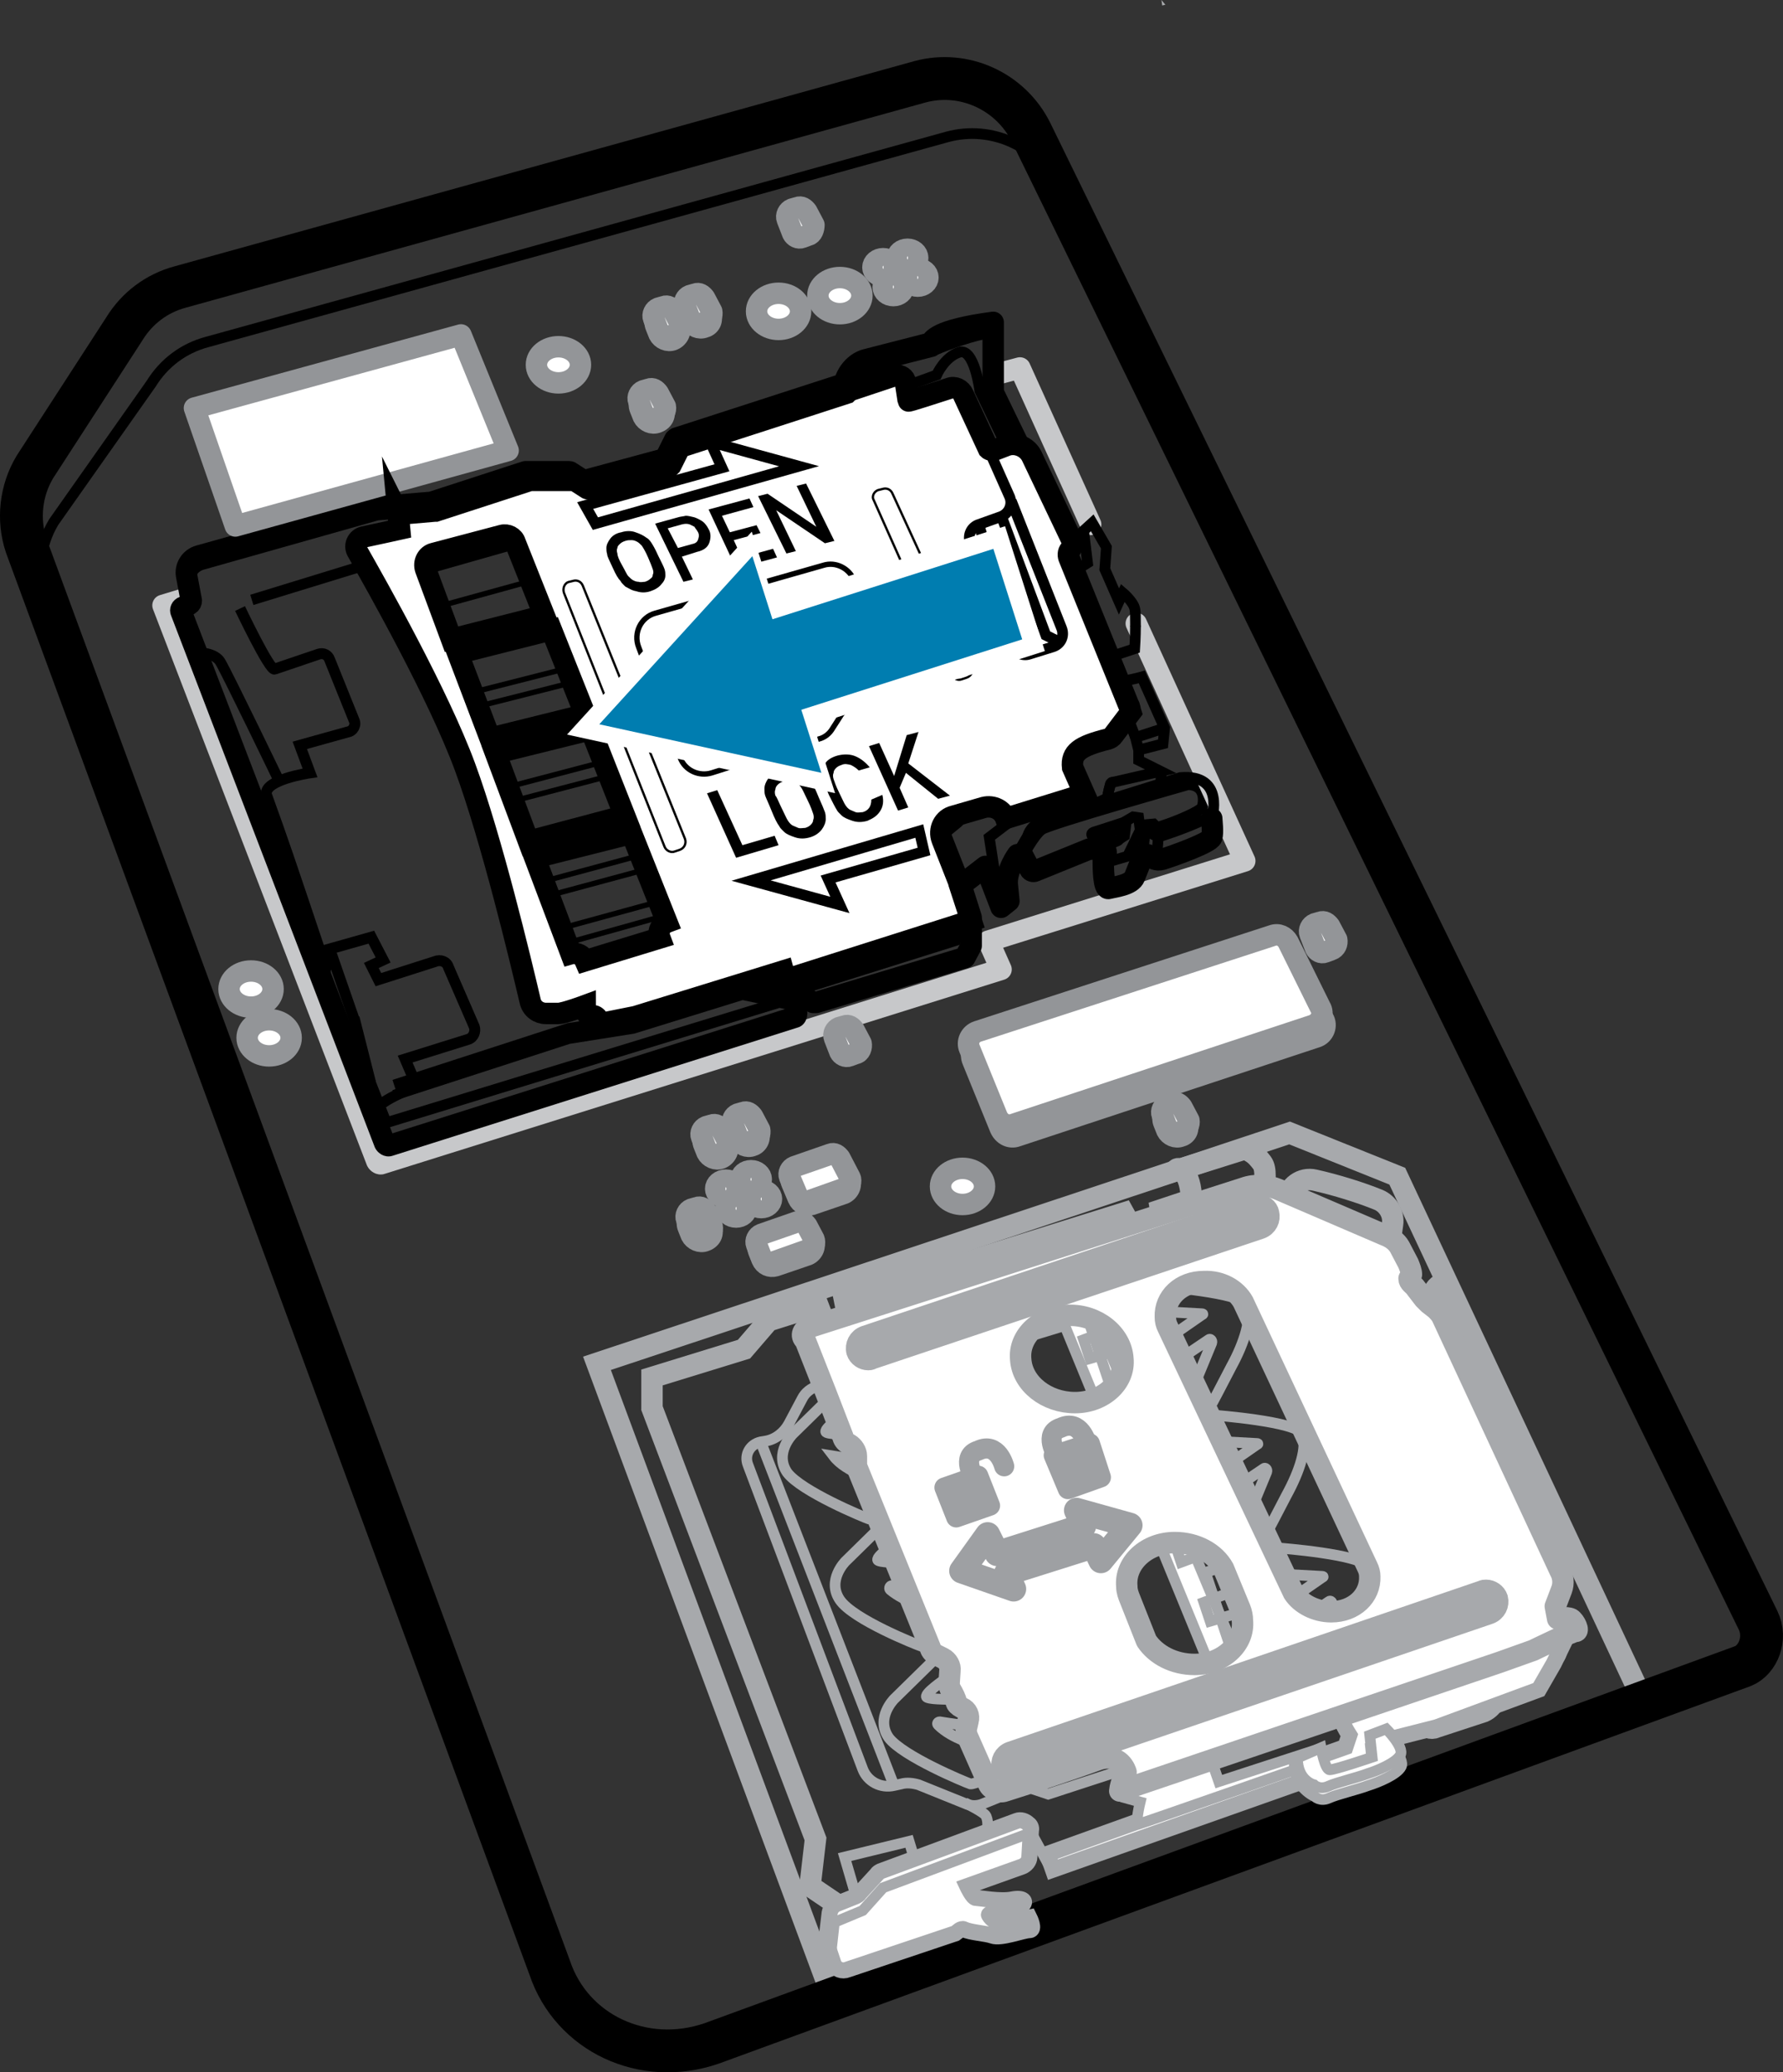 <?xml version="1.0" encoding="utf-8"?>
<!-- Generator: Adobe Illustrator 27.0.1, SVG Export Plug-In . SVG Version: 6.00 Build 0)  -->
<!DOCTYPE svg PUBLIC "-//W3C//DTD SVG 1.1//EN" "http://www.w3.org/Graphics/SVG/1.1/DTD/svg11.dtd">
<svg version="1.1" id="Layer_1" xmlns:x="http://ns.adobe.com/Extensibility/1.0/" xmlns:i="http://ns.adobe.com/AdobeIllustrator/10.0/" xmlns:graph="http://ns.adobe.com/Graphs/1.0/"
	 xmlns="http://www.w3.org/2000/svg" xmlns:xlink="http://www.w3.org/1999/xlink" x="0px" y="0px" width="81.647px"
	 height="94.889px" viewBox="0 0 81.647 94.889" style="enable-background:new 0 0 81.647 94.889;"
	 xml:space="preserve">
<rect x="0" y="0" width="81.647" height="94.889" fill="#333333" stroke="none"/>
<style type="text/css">
	.st0{fill:none;stroke:#000000;stroke-width:0.245;stroke-miterlimit:10;}
	.st1{fill:none;stroke:#000000;stroke-width:0.49;stroke-miterlimit:10;}
	.st2{fill:#FFFFFF;stroke:#000000;stroke-width:0.49;stroke-miterlimit:10;}
	.st3{fill:none;stroke:#000000;stroke-width:0.5;stroke-miterlimit:10;}
	.st4{fill:none;stroke:#C7C8CA;stroke-width:0.981;stroke-linecap:round;stroke-linejoin:round;stroke-miterlimit:10;}
	.st5{fill:none;stroke:#000000;stroke-width:1.962;stroke-miterlimit:10;}
	.st6{fill:none;stroke:#000000;stroke-width:0.981;stroke-linecap:round;stroke-linejoin:round;stroke-miterlimit:10;}
	.st7{fill:#FFFFFF;stroke:#939598;stroke-width:0.981;stroke-linecap:round;stroke-linejoin:round;stroke-miterlimit:10;}
	.st8{fill:#A8AAAD;}
	.st9{fill:#FFFFFF;stroke:#000000;stroke-width:0.981;stroke-miterlimit:10;}
	.st10{fill:none;stroke:#000000;stroke-width:0.105;stroke-miterlimit:10;}
	.st11{fill:#FFFFFF;stroke:#939598;stroke-width:0.391;stroke-linecap:round;stroke-linejoin:round;stroke-miterlimit:10;}
	
		.st12{fill:#FFFFFF;stroke:#939598;stroke-width:1.578;stroke-linecap:round;stroke-linejoin:round;stroke-miterlimit:10;}
	.st13{fill:none;stroke:#C7C8CA;stroke-width:0.981;stroke-miterlimit:10;}
	.st14{fill:none;stroke:#C7C8CA;stroke-width:0.739;stroke-miterlimit:10;}
	.st15{fill:#FFFFFF;stroke:#939598;stroke-width:1.514;stroke-linecap:round;stroke-linejoin:round;stroke-miterlimit:10;}
	.st16{fill:#FFFFFF;stroke:#939598;stroke-width:0.737;stroke-linecap:round;stroke-linejoin:round;stroke-miterlimit:10;}
	
		.st17{fill:#FFFFFF;stroke:#939598;stroke-width:0.781;stroke-linecap:round;stroke-linejoin:round;stroke-miterlimit:9.999;}
	.st18{fill:none;stroke:#000000;stroke-width:0.49;stroke-miterlimit:10;}
	.st19{fill:none;stroke:#000000;stroke-width:1.96;stroke-miterlimit:10;}
	.st20{fill:#FFFFFF;stroke:#939598;stroke-width:0.98;stroke-linecap:round;stroke-linejoin:round;stroke-miterlimit:10;}
	.st21{fill:none;stroke:#C7C8CA;stroke-width:0.98;stroke-linecap:round;stroke-linejoin:round;stroke-miterlimit:10;}
	.st22{fill:#FFFFFF;}
	.st23{fill:none;stroke:#000000;stroke-width:0.98;stroke-linecap:round;stroke-linejoin:round;stroke-miterlimit:10;}
	.st24{fill:#FFFFFF;stroke:#000000;stroke-width:0.49;stroke-miterlimit:10;}
	.st25{fill:#FFFFFF;stroke:#939598;stroke-width:0.943;stroke-linecap:round;stroke-linejoin:round;stroke-miterlimit:10;}
	.st26{fill:#FFFFFF;stroke:#939598;stroke-width:0.376;stroke-linecap:round;stroke-linejoin:round;stroke-miterlimit:10;}
	
		.st27{fill:#FFFFFF;stroke:#939598;stroke-width:1.517;stroke-linecap:round;stroke-linejoin:round;stroke-miterlimit:10.001;}
	.st28{fill:none;stroke:#C7C8CA;stroke-width:0.943;stroke-miterlimit:10;}
	.st29{fill:none;stroke:#C7C8CA;stroke-width:0.71;stroke-miterlimit:10;}
	.st30{fill:#FFFFFF;stroke:#939598;stroke-width:1.455;stroke-linecap:round;stroke-linejoin:round;stroke-miterlimit:10;}
	.st31{fill:#FFFFFF;stroke:#939598;stroke-width:0.709;stroke-linecap:round;stroke-linejoin:round;stroke-miterlimit:10;}
	
		.st32{fill:#FFFFFF;stroke:#939598;stroke-width:0.751;stroke-linecap:round;stroke-linejoin:round;stroke-miterlimit:10.001;}
	.st33{fill:none;stroke:#A7A9AC;stroke-width:0.964;stroke-miterlimit:10;}
	.st34{fill:#FFFFFF;stroke:#A7A9AC;stroke-width:0.482;stroke-miterlimit:10;}
	.st35{fill:none;stroke:#000000;stroke-width:0.482;stroke-miterlimit:10;}
	.st36{fill:none;stroke:#A7A9AC;stroke-width:0.482;stroke-miterlimit:10;}
	.st37{fill:#FFFFFF;stroke:#A7A9AC;stroke-width:0.723;stroke-miterlimit:10;}
	.st38{fill:none;stroke:#000000;stroke-width:1.927;stroke-miterlimit:10;}
	.st39{fill:none;stroke:#000000;stroke-width:0.241;stroke-miterlimit:10;}
	.st40{fill:#FFFFFF;stroke:#939598;stroke-width:0.964;stroke-linecap:round;stroke-linejoin:round;stroke-miterlimit:10;}
	.st41{fill:#FFFFFF;stroke:#A7A9AC;stroke-width:0.964;stroke-linecap:round;stroke-linejoin:round;stroke-miterlimit:10;}
	.st42{stroke:#A7A9AC;stroke-miterlimit:10;}
	.st43{fill:none;stroke:#9EA0A3;stroke-width:1.13;stroke-linecap:round;stroke-linejoin:round;stroke-miterlimit:10;}
	.st44{fill:none;stroke:#9EA0A3;stroke-width:0.904;stroke-linecap:round;stroke-linejoin:round;stroke-miterlimit:10;}
	.st45{fill:none;stroke:#C7C8CA;stroke-width:0.964;stroke-linecap:round;stroke-linejoin:round;stroke-miterlimit:10;}
	.st46{fill:none;stroke:#000000;stroke-width:0.964;stroke-linecap:round;stroke-linejoin:round;stroke-miterlimit:10;}
	.st47{fill:#FFFFFF;stroke:#000000;stroke-width:0.482;stroke-miterlimit:10;}
	.st48{fill:#B0B1B4;}
	.st49{fill:none;stroke:#010101;stroke-width:2.228;stroke-linecap:round;}
	.st50{fill:none;stroke:#010101;stroke-width:0.743;stroke-linecap:round;}
	.st51{fill:#D1D3D4;}
	.st52{fill:none;stroke:#010101;stroke-width:0.227;}
	.st53{fill:#F0EFF0;}
	.st54{fill:none;stroke:#010101;stroke-width:0.771;stroke-linecap:round;}
	.st55{fill:#FFFFFF;stroke:#000000;stroke-width:0.964;stroke-miterlimit:10;}
	.st56{fill:#FFFFFF;stroke:#000000;stroke-width:0.723;stroke-miterlimit:10;}
	.st57{fill:none;stroke:#000000;stroke-width:0.104;stroke-miterlimit:10;}
	.st58{fill:none;stroke:#C7C8CA;stroke-width:0.972;stroke-miterlimit:10;}
	.st59{fill:none;stroke:#A7A9AC;stroke-width:1.945;stroke-miterlimit:10;}
	.st60{fill:none;stroke:#000000;stroke-width:0.486;stroke-miterlimit:10;}
	.st61{fill:none;stroke:#000000;stroke-width:0.972;stroke-miterlimit:10;}
	.st62{fill:#FFFFFF;stroke:#000000;stroke-width:0.486;stroke-miterlimit:10;}
	.st63{fill:none;stroke:#000000;stroke-width:0.243;stroke-miterlimit:10;}
	.st64{fill:none;stroke:#000000;stroke-width:0.486;stroke-miterlimit:10;}
	.st65{fill:none;stroke:#000000;stroke-width:0.729;stroke-miterlimit:10;}
	.st66{fill:none;stroke:#A7A9AC;stroke-width:0.243;stroke-miterlimit:10;}
	.st67{fill:none;stroke:#A7A9AC;stroke-width:0.486;stroke-miterlimit:10;}
	.st68{fill:#FFFFFF;stroke:#A7A9AC;stroke-width:0.486;stroke-miterlimit:10;}
	.st69{fill:none;stroke:#C7C8CA;stroke-width:0.972;stroke-linecap:round;stroke-linejoin:round;stroke-miterlimit:10;}
	.st70{fill:none;stroke:#A7A9AC;stroke-width:0.972;stroke-linecap:round;stroke-linejoin:round;stroke-miterlimit:10;}
	.st71{fill:#FFFFFF;stroke:#939598;stroke-width:0.972;stroke-linecap:round;stroke-linejoin:round;stroke-miterlimit:10;}
	.st72{fill:none;stroke:#A7A9AC;stroke-miterlimit:10;}
	.st73{fill:#DCDDDE;}
	.st74{fill:none;stroke:#A8AAAD;stroke-width:1.014;stroke-miterlimit:10;}
	.st75{fill:#FFFFFF;stroke:#A7A9AC;stroke-width:0.972;stroke-miterlimit:10;}
	.st76{fill:none;stroke:#A7A9AC;stroke-width:0.104;stroke-miterlimit:10;}
	.st77{fill:#A7A9AC;stroke:#A7A9AC;stroke-miterlimit:10;}
	.st78{fill:none;stroke:#C7C8CA;stroke-width:0.966;stroke-miterlimit:10;}
	.st79{fill:#FFFFFF;stroke:#A7A9AC;stroke-width:0.483;stroke-miterlimit:10;}
	.st80{fill:none;stroke:#000000;stroke-width:0.483;stroke-miterlimit:10;}
	.st81{fill:none;stroke:#A7A9AC;stroke-width:0.483;stroke-miterlimit:10;}
	.st82{fill:none;stroke:#A7A9AC;stroke-width:0.966;stroke-miterlimit:10;}
	.st83{fill:#FFFFFF;stroke:#A7A9AC;stroke-width:0.725;stroke-miterlimit:10;}
	.st84{fill:none;stroke:#000000;stroke-width:1.932;stroke-miterlimit:10;}
	.st85{fill:none;stroke:#000000;stroke-width:0.241;stroke-miterlimit:10;}
	.st86{fill:#FFFFFF;stroke:#939598;stroke-width:0.966;stroke-linecap:round;stroke-linejoin:round;stroke-miterlimit:10;}
	.st87{fill:#FFFFFF;stroke:#A7A9AC;stroke-width:0.966;stroke-linecap:round;stroke-linejoin:round;stroke-miterlimit:10;}
	.st88{fill:none;stroke:#9EA0A3;stroke-width:1.132;stroke-linecap:round;stroke-linejoin:round;stroke-miterlimit:10;}
	.st89{fill:none;stroke:#9EA0A3;stroke-width:0.906;stroke-linecap:round;stroke-linejoin:round;stroke-miterlimit:10;}
	.st90{fill:none;stroke:#C7C8CA;stroke-width:0.966;stroke-linecap:round;stroke-linejoin:round;stroke-miterlimit:10;}
	.st91{fill:none;stroke:#000000;stroke-width:0.966;stroke-linecap:round;stroke-linejoin:round;stroke-miterlimit:10;}
	.st92{fill:#FFFFFF;stroke:#000000;stroke-width:0.483;stroke-miterlimit:10;}
	.st93{fill:none;stroke:#010101;stroke-width:2.375;stroke-linecap:round;}
	.st94{fill:none;stroke:#010101;stroke-width:0.792;stroke-linecap:round;}
	.st95{fill:none;stroke:#010101;stroke-width:0.241;}
	.st96{fill:none;stroke:#010101;stroke-width:0.822;stroke-linecap:round;}
	.st97{fill:none;stroke:#FFFFFF;stroke-width:6;stroke-linecap:square;stroke-miterlimit:1;}
	.st98{fill:none;stroke:#007DB0;stroke-width:4.35;stroke-linecap:square;stroke-miterlimit:10;}
	.st99{fill:#007DB0;}
	.st100{fill:#FFFFFF;stroke:#939598;stroke-width:0.968;stroke-linecap:round;stroke-linejoin:round;stroke-miterlimit:10;}
	.st101{fill:#FFFFFF;stroke:#939598;stroke-width:1.494;stroke-linecap:round;stroke-linejoin:round;stroke-miterlimit:10;}
	.st102{fill:#FFFFFF;stroke:#939598;stroke-width:0.386;stroke-linecap:round;stroke-linejoin:round;stroke-miterlimit:10;}
	
		.st103{fill:#FFFFFF;stroke:#939598;stroke-width:1.559;stroke-linecap:round;stroke-linejoin:round;stroke-miterlimit:10;}
	.st104{fill:none;stroke:#C7C8CA;stroke-width:0.968;stroke-miterlimit:10;}
	.st105{fill:none;stroke:#C7C8CA;stroke-width:0.729;stroke-miterlimit:10;}
	.st106{fill:#FFFFFF;stroke:#939598;stroke-width:0.728;stroke-linecap:round;stroke-linejoin:round;stroke-miterlimit:10;}
	
		.st107{fill:#FFFFFF;stroke:#939598;stroke-width:0.771;stroke-linecap:round;stroke-linejoin:round;stroke-miterlimit:9.999;}
	.st108{fill:none;stroke:#A7A9AC;stroke-width:0.981;stroke-miterlimit:10;}
	.st109{fill:#FFFFFF;stroke:#A7A9AC;stroke-width:0.49;stroke-miterlimit:10;}
	.st110{fill:none;stroke:#A7A9AC;stroke-width:0.49;stroke-miterlimit:10;}
	.st111{fill:#FFFFFF;stroke:#A7A9AC;stroke-width:0.736;stroke-miterlimit:10;}
	.st112{fill:#FFFFFF;stroke:#A7A9AC;stroke-width:0.981;stroke-linecap:round;stroke-linejoin:round;stroke-miterlimit:10;}
	.st113{fill:none;stroke:#9EA0A3;stroke-width:1.15;stroke-linecap:round;stroke-linejoin:round;stroke-miterlimit:10;}
	.st114{fill:none;stroke:#9EA0A3;stroke-width:0.92;stroke-linecap:round;stroke-linejoin:round;stroke-miterlimit:10;}
	.st115{fill:none;stroke:#C7C8CA;stroke-width:0.982;stroke-miterlimit:10;}
	.st116{fill:none;stroke:#000000;stroke-width:1.963;stroke-miterlimit:10;}
	.st117{fill:none;stroke:#000000;stroke-width:0.491;stroke-miterlimit:10;}
	.st118{fill:none;stroke:#000000;stroke-width:0.982;stroke-miterlimit:10;}
	.st119{fill:#FFFFFF;stroke:#000000;stroke-width:0.491;stroke-miterlimit:10;}
	.st120{fill:none;stroke:#000000;stroke-width:0.245;stroke-miterlimit:10;}
	.st121{fill:none;stroke:#000000;stroke-width:0.491;stroke-miterlimit:10;}
	.st122{fill:none;stroke:#000000;stroke-width:0.736;stroke-miterlimit:10;}
	.st123{fill:none;stroke:#A7A9AC;stroke-width:0.245;stroke-miterlimit:10;}
	.st124{fill:none;stroke:#A7A9AC;stroke-width:0.491;stroke-miterlimit:10;}
	.st125{fill:#FFFFFF;stroke:#A7A9AC;stroke-width:0.491;stroke-miterlimit:10;}
	.st126{fill:none;stroke:#C7C8CA;stroke-width:0.982;stroke-linecap:round;stroke-linejoin:round;stroke-miterlimit:10;}
	.st127{fill:none;stroke:#A7A9AC;stroke-width:0.982;stroke-linecap:round;stroke-linejoin:round;stroke-miterlimit:10;}
	.st128{fill:#FFFFFF;stroke:#939598;stroke-width:0.982;stroke-linecap:round;stroke-linejoin:round;stroke-miterlimit:10;}
	.st129{fill:#FFFFFF;stroke:#A7A9AC;stroke-width:0.982;stroke-miterlimit:10;}
	.st130{fill:none;stroke:#A7A9AC;stroke-width:0.105;stroke-miterlimit:10;}
	.st131{fill:none;stroke:#FFFFFF;stroke-width:6;stroke-linecap:square;stroke-linejoin:bevel;}
	.st132{fill:none;stroke:#047DB0;stroke-width:4.35;stroke-linecap:square;stroke-linejoin:bevel;}
	.st133{fill:#047DB0;}
	.st134{fill:none;stroke:#A7A9AC;stroke-width:1.15;stroke-linecap:round;stroke-linejoin:round;stroke-miterlimit:10;}
	.st135{fill:none;stroke:#A7A9AC;stroke-width:0.92;stroke-linecap:round;stroke-linejoin:round;stroke-miterlimit:10;}
	.st136{fill:none;stroke:#C7C8CA;stroke-width:0.964;stroke-miterlimit:10;}
	.st137{fill:none;stroke:#000000;stroke-width:1.928;stroke-miterlimit:10;}
	.st138{fill:none;stroke:#000000;stroke-width:0.482;stroke-miterlimit:10;}
	.st139{fill:none;stroke:#000000;stroke-width:0.964;stroke-miterlimit:10;}
	.st140{fill:#FFFFFF;stroke:#000000;stroke-width:0.482;stroke-miterlimit:10;}
	.st141{fill:none;stroke:#000000;stroke-width:0.241;stroke-miterlimit:10;}
	.st142{fill:none;stroke:#000000;stroke-width:0.482;stroke-miterlimit:10;}
	.st143{fill:none;stroke:#000000;stroke-width:0.723;stroke-miterlimit:10;}
	.st144{fill:none;stroke:#A7A9AC;stroke-width:0.241;stroke-miterlimit:10;}
	.st145{fill:none;stroke:#A7A9AC;stroke-width:0.482;stroke-miterlimit:10;}
	.st146{fill:none;stroke:#C7C8CA;stroke-width:0.964;stroke-linecap:round;stroke-linejoin:round;stroke-miterlimit:10;}
	.st147{fill:none;stroke:#A7A9AC;stroke-width:0.964;stroke-linecap:round;stroke-linejoin:round;stroke-miterlimit:10;}
	.st148{fill:#FFFFFF;stroke:#939598;stroke-width:0.964;stroke-linecap:round;stroke-linejoin:round;stroke-miterlimit:10;}
	.st149{fill:none;stroke:#A8AAAD;stroke-width:1.005;stroke-miterlimit:10;}
	.st150{clip-path:url(#SVGID_00000049916032759584674230000002314669120707242156_);}
	.st151{fill:none;}
	.st152{fill:#FFFFFF;stroke:#A7A9AC;stroke-width:0.964;stroke-miterlimit:10;}
	.st153{fill:none;stroke:#C7C8CA;stroke-width:0.975;stroke-miterlimit:10;}
	.st154{fill:none;stroke:#A7A9AC;stroke-width:0.244;stroke-miterlimit:10;}
	.st155{fill:none;stroke:#A7A9AC;stroke-width:0.487;stroke-miterlimit:10;}
	.st156{fill:none;stroke:#000000;stroke-width:0.487;stroke-miterlimit:10;}
	.st157{fill:#FFFFFF;stroke:#A7A9AC;stroke-width:0.487;stroke-miterlimit:10;}
	.st158{fill:#FFFFFF;stroke:#000000;stroke-width:0.487;stroke-miterlimit:10;}
	.st159{fill:none;stroke:#000000;stroke-width:0.975;stroke-miterlimit:10;}
	.st160{fill:#D1D3D4;stroke:#000000;stroke-width:0.487;stroke-miterlimit:10;}
	.st161{fill:#FFFFFF;stroke:#000000;stroke-width:0.731;stroke-miterlimit:10;}
	.st162{fill:none;stroke:#C7C8CA;stroke-width:0.975;stroke-linecap:round;stroke-linejoin:round;stroke-miterlimit:10;}
	.st163{fill:none;stroke:#A7A9AC;stroke-width:0.975;stroke-linecap:round;stroke-linejoin:round;stroke-miterlimit:10;}
	.st164{fill:none;stroke:#000000;stroke-width:1.949;stroke-miterlimit:10;}
	.st165{fill:none;stroke:#000000;stroke-width:0.244;stroke-miterlimit:10;}
	.st166{fill:#FFFFFF;stroke:#939598;stroke-width:0.975;stroke-linecap:round;stroke-linejoin:round;stroke-miterlimit:10;}
	.st167{fill:#FFFFFF;stroke:#000000;stroke-width:0.975;stroke-linecap:round;stroke-linejoin:round;stroke-miterlimit:10;}
	.st168{fill:none;stroke:#9EA0A3;stroke-width:1.143;stroke-linecap:round;stroke-linejoin:round;stroke-miterlimit:10;}
	.st169{fill:none;stroke:#9EA0A3;stroke-width:0.914;stroke-linecap:round;stroke-linejoin:round;stroke-miterlimit:10;}
	.st170{fill:#FFFFFF;stroke:#A7A9AC;stroke-width:0.975;stroke-miterlimit:10;}
	.st171{fill:none;stroke:#A7A9AC;stroke-width:0.105;stroke-miterlimit:10;}
	.st172{fill:none;stroke:#C7C8CA;stroke-width:0.97;stroke-miterlimit:10;}
	.st173{fill:none;stroke:#A7A9AC;stroke-width:0.242;stroke-miterlimit:10;}
	.st174{fill:none;stroke:#A7A9AC;stroke-width:0.485;stroke-miterlimit:10;}
	.st175{fill:none;stroke:#000000;stroke-width:0.485;stroke-miterlimit:10;}
	.st176{fill:#FFFFFF;stroke:#A7A9AC;stroke-width:0.485;stroke-miterlimit:10;}
	.st177{fill:#FFFFFF;stroke:#000000;stroke-width:0.485;stroke-miterlimit:10;}
	.st178{fill:none;stroke:#000000;stroke-width:0.97;stroke-miterlimit:10;}
	.st179{fill:#D1D3D4;stroke:#000000;stroke-width:0.485;stroke-miterlimit:10;}
	.st180{fill:#FFFFFF;stroke:#000000;stroke-width:0.727;stroke-miterlimit:10;}
	.st181{fill:none;stroke:#C7C8CA;stroke-width:0.97;stroke-linecap:round;stroke-linejoin:round;stroke-miterlimit:10;}
	.st182{fill:none;stroke:#A7A9AC;stroke-width:0.97;stroke-linecap:round;stroke-linejoin:round;stroke-miterlimit:10;}
	.st183{fill:none;stroke:#000000;stroke-width:1.94;stroke-miterlimit:10;}
	.st184{fill:none;stroke:#000000;stroke-width:0.242;stroke-miterlimit:10;}
	.st185{fill:#FFFFFF;stroke:#939598;stroke-width:0.97;stroke-linecap:round;stroke-linejoin:round;stroke-miterlimit:10;}
	.st186{fill:#FFFFFF;stroke:#000000;stroke-width:0.97;stroke-linecap:round;stroke-linejoin:round;stroke-miterlimit:10;}
	.st187{fill:none;stroke:#9EA0A3;stroke-width:1.137;stroke-linecap:round;stroke-linejoin:round;stroke-miterlimit:10;}
	.st188{fill:none;stroke:#9EA0A3;stroke-width:0.909;stroke-linecap:round;stroke-linejoin:round;stroke-miterlimit:10;}
	.st189{fill:#FFFFFF;stroke:#A7A9AC;stroke-width:0.97;stroke-miterlimit:10;}
	.st190{fill:none;stroke:#A7A9AC;stroke-width:0.104;stroke-miterlimit:10;}
	.st191{fill:#FFFFFF;stroke:#939598;stroke-width:0.914;stroke-linecap:round;stroke-linejoin:round;stroke-miterlimit:10;}
	.st192{fill:#FFFFFF;stroke:#939598;stroke-width:0.364;stroke-linecap:round;stroke-linejoin:round;stroke-miterlimit:10;}
	
		.st193{fill:#FFFFFF;stroke:#939598;stroke-width:1.471;stroke-linecap:round;stroke-linejoin:round;stroke-miterlimit:10;}
	.st194{fill:none;stroke:#C7C8CA;stroke-width:0.913;stroke-miterlimit:10;}
	.st195{fill:none;stroke:#C7C8CA;stroke-width:0.688;stroke-miterlimit:10;}
	.st196{fill:#FFFFFF;stroke:#939598;stroke-width:0.913;stroke-linecap:round;stroke-linejoin:round;stroke-miterlimit:10;}
	.st197{fill:#FFFFFF;stroke:#939598;stroke-width:1.409;stroke-linecap:round;stroke-linejoin:round;stroke-miterlimit:10;}
	.st198{fill:#FFFFFF;stroke:#939598;stroke-width:0.686;stroke-linecap:round;stroke-linejoin:round;stroke-miterlimit:10;}
	
		.st199{fill:#FFFFFF;stroke:#939598;stroke-width:0.727;stroke-linecap:round;stroke-linejoin:round;stroke-miterlimit:10;}
	.st200{fill:#FFFFFF;stroke:#939598;stroke-width:1.41;stroke-linecap:round;stroke-linejoin:round;stroke-miterlimit:10;}
	.st201{fill:#FFFFFF;stroke:#939598;stroke-width:0.93;stroke-linecap:round;stroke-linejoin:round;stroke-miterlimit:10;}
	.st202{fill:#FFFFFF;stroke:#939598;stroke-width:0.371;stroke-linecap:round;stroke-linejoin:round;stroke-miterlimit:10;}
	
		.st203{fill:#FFFFFF;stroke:#939598;stroke-width:1.497;stroke-linecap:round;stroke-linejoin:round;stroke-miterlimit:10;}
	.st204{fill:none;stroke:#C7C8CA;stroke-width:0.93;stroke-miterlimit:10;}
	.st205{fill:none;stroke:#C7C8CA;stroke-width:0.7;stroke-miterlimit:10;}
	.st206{fill:#FFFFFF;stroke:#939598;stroke-width:1.435;stroke-linecap:round;stroke-linejoin:round;stroke-miterlimit:10;}
	.st207{fill:#FFFFFF;stroke:#939598;stroke-width:0.699;stroke-linecap:round;stroke-linejoin:round;stroke-miterlimit:10;}
	
		.st208{fill:#FFFFFF;stroke:#939598;stroke-width:0.741;stroke-linecap:round;stroke-linejoin:round;stroke-miterlimit:9.999;}
</style>
<g>
	<g>
		<g>
			<polygon class="st108" points="27.336,62.424 37.992,91.116 75.36,78.12 63.984,53.856 
				59.052,51.876 			"/>
		</g>
		<g>
			<g>
				<polygon class="st0" points="28.992,37.62 22.62,39.312 23.16,40.824 29.568,39.096 				"/>
				<polygon class="st0" points="26.508,31.176 20.244,32.76 20.82,34.272 27.084,32.688 				"/>
				<polygon class="st0" points="27.336,33.336 21.036,34.92 21.612,36.468 27.912,34.812 				"/>
				<polygon class="st0" points="25.68,29.052 19.452,30.564 20.028,32.112 26.256,30.528 				"/>
				<polygon class="st0" points="24.96,26.424 18.696,28.152 19.236,29.916 25.716,28.476 				"/>
				<polygon class="st0" points="31.44,43.92 30.648,41.868 24.204,43.668 24.888,45.54 				"/>
				<polygon class="st0" points="28.164,35.46 21.828,37.116 22.368,38.628 28.74,36.936 				"/>
				<polygon class="st0" points="29.82,39.744 23.412,41.472 23.952,42.984 30.396,41.22 				"/>
			</g>
			<g>
				<ellipse class="st1" cx="27.12" cy="29.016" rx="1.116" ry="0.756"/>
				<ellipse class="st1" cx="28.812" cy="33.336" rx="1.116" ry="0.828"/>
				<ellipse class="st1" cx="30.648" cy="37.692" rx="1.116" ry="0.936"/>
				<ellipse class="st1" cx="32.412" cy="42.336" rx="1.116" ry="0.936"/>
			</g>
			<g>
				<path class="st1" d="M45.768,35.496c-0.072,0-0.144,0.036-0.18,0
					c-0.288-0.072-0.576,0-0.828,0.144c-0.288,0.324,0.18,0.9,0.18,0.9
					c0.18-0.18,0.684-0.324,1.08-0.468L45.768,35.496z"/>
				<path class="st1" d="M38.928,20.628c-0.288-0.036-0.576,0-0.828,0.144
					c-0.288,0.324,0.18,0.828,0.18,0.828c0.18-0.18,0.792-0.36,1.188-0.468
					l-0.252-0.54C39.108,20.628,38.964,20.628,38.928,20.628z"/>
				<path class="st1" d="M39.792,22.68c-0.288-0.036-0.576,0-0.828,0.144
					c-0.288,0.324,0.18,0.828,0.18,0.828c0.18-0.18,0.828-0.36,1.224-0.468
					l-0.216-0.576C40.008,22.644,39.828,22.68,39.792,22.68z"/>
				<path class="st1" d="M40.584,24.624c-0.288-0.036-0.576,0-0.828,0.144
					c-0.288,0.324,0.18,0.828,0.18,0.828c0.216-0.18,0.864-0.36,1.296-0.468
					l-0.252-0.54C40.836,24.588,40.62,24.624,40.584,24.624z"/>
				<path class="st1" d="M41.484,26.856c-0.288-0.036-0.576,0-0.828,0.144
					c-0.288,0.324,0.18,0.828,0.18,0.828c0.18-0.144,0.828-0.432,1.296-0.612
					l-0.216-0.504C41.7,26.784,41.484,26.856,41.484,26.856z"/>
				<path class="st1" d="M42.384,29.016c-0.288-0.036-0.576,0.144-0.828,0.252
					c-0.288,0.324,0.18,0.828,0.18,0.828c0.18-0.18,0.972-0.36,1.44-0.504
					l-0.288-0.648C42.708,29.016,42.42,29.016,42.384,29.016z"/>
				<path class="st1" d="M43.392,31.248c-0.396,0.108-0.648,0.144-0.9,0.252
					c-0.288,0.324,0.18,0.828,0.18,0.828c0.18-0.18,0.972-0.432,1.44-0.612
					l-0.252-0.576C43.68,31.212,43.428,31.248,43.392,31.248z"/>
				<path class="st1" d="M44.292,33.552c-0.324,0.072-0.648,0.144-0.9,0.252
					C43.104,34.128,43.572,34.632,43.572,34.632c0.18-0.18,0.972-0.504,1.512-0.72
					l-0.252-0.504C44.616,33.48,44.328,33.552,44.292,33.552z"/>
			</g>
			<path class="st2" d="M44.76,35.676l-1.116,0.648l-6.12,3.492
				c-0.108,0.072-0.216,0.108-0.324,0.108l-3.132,0.72
				c-0.252,0.072-0.36,0.324-0.288,0.54l0.612,1.584
				c0.072,0.144,0.216,0.252,0.396,0.18l2.628-0.72
				c0.072-0.036,0.18-0.072,0.252-0.108l2.232-1.26
				c0.072-0.036,0.144-0.072,0.216-0.144l3.708-3.024l0.504-0.468
				c-0.36-0.288-0.468-0.9-0.216-1.116c-0.288,0.216-0.144,0.828,0.216,1.116
				l0.684-0.648C44.94,36.576,44.472,36,44.76,35.676z"/>
			<path class="st2" d="M38.136,20.772l-1.08,0.612l-6.012,3.24
				c-0.108,0.036-0.216,0.072-0.288,0.108l-2.844,0.576
				c-0.216,0.036-0.36,0.288-0.288,0.504l0.54,1.476
				c0.072,0.144,0.216,0.216,0.36,0.18l2.376-0.612
				c0.072-0.036,0.18-0.072,0.252-0.108l2.196-1.188
				c0.072-0.036,0.144-0.072,0.18-0.144l3.636-2.808l0.504-0.432
				c-0.324-0.252-0.468-0.828-0.216-1.044c-0.252,0.216-0.144,0.756,0.216,1.044
				l0.648-0.576C38.316,21.6,37.848,21.06,38.136,20.772z"/>
			<path class="st2" d="M39,22.788l-1.08,0.612l-6.012,3.24
				c-0.108,0.036-0.216,0.072-0.288,0.108l-2.844,0.576
				c-0.216,0.036-0.36,0.288-0.288,0.504l0.54,1.476
				c0.072,0.144,0.216,0.216,0.36,0.18l2.376-0.612
				c0.072-0.036,0.18-0.072,0.252-0.108l2.196-1.188
				c0.072-0.036,0.144-0.072,0.18-0.144l3.636-2.808l0.504-0.432
				c-0.324-0.252-0.468-0.828-0.216-1.044c-0.252,0.216-0.144,0.756,0.216,1.044
				l0.648-0.576C39.144,23.652,38.676,23.112,39,22.788z"/>
			<path class="st2" d="M39.756,24.768l-1.08,0.612l-6.012,3.24
				c-0.108,0.036-0.216,0.072-0.288,0.108l-2.844,0.576
				c-0.216,0.036-0.36,0.288-0.288,0.504l0.54,1.476
				c0.072,0.144,0.216,0.216,0.36,0.18l2.376-0.612
				c0.072-0.036,0.18-0.072,0.252-0.108l2.196-1.188
				c0.072-0.036,0.144-0.072,0.18-0.144l3.636-2.808l0.504-0.432
				c-0.324-0.252-0.468-0.828-0.216-1.044c-0.252,0.216-0.144,0.756,0.216,1.044
				l0.648-0.576C39.936,25.596,39.468,25.056,39.756,24.768z"/>
			<path class="st2" d="M40.656,26.964l-1.08,0.612l-6.012,3.24
				c-0.108,0.036-0.216,0.072-0.288,0.108l-2.844,0.576
				c-0.216,0.036-0.36,0.288-0.288,0.504l0.54,1.476
				c0.072,0.144,0.216,0.216,0.36,0.18l2.376-0.612
				c0.072-0.036,0.18-0.072,0.252-0.108l2.196-1.188
				c0.072-0.036,0.144-0.072,0.18-0.144l3.636-2.808l0.504-0.432
				c-0.324-0.252-0.468-0.828-0.216-1.044c-0.252,0.216-0.144,0.756,0.216,1.044
				l0.648-0.576C40.836,27.828,40.368,27.288,40.656,26.964z"/>
			<path class="st2" d="M41.556,29.268l-1.08,0.612l-6.012,3.24
				c-0.108,0.036-0.216,0.072-0.288,0.108l-2.844,0.576
				c-0.216,0.036-0.36,0.288-0.288,0.504l0.54,1.476
				C31.656,35.928,31.8,36,31.944,35.964l2.376-0.612
				c0.072-0.036,0.18-0.072,0.252-0.108l2.196-1.188
				c0.072-0.036,0.144-0.072,0.18-0.144l3.636-2.808l0.504-0.432
				c-0.324-0.252-0.468-0.828-0.216-1.044c-0.252,0.216-0.144,0.756,0.216,1.044
				l0.648-0.576C41.736,30.132,41.268,29.592,41.556,29.268z"/>
			<path class="st2" d="M42.492,31.5l-1.08,0.612l-6.012,3.24
				c-0.108,0.036-0.216,0.072-0.288,0.108l-2.844,0.576
				c-0.216,0.036-0.36,0.288-0.288,0.504l0.54,1.476
				c0.072,0.144,0.216,0.216,0.36,0.18l2.376-0.612
				c0.072-0.036,0.18-0.072,0.252-0.108l2.196-1.188
				c0.072-0.036,0.144-0.072,0.18-0.144l3.636-2.808l0.504-0.432
				c-0.324-0.252-0.468-0.828-0.216-1.044c-0.252,0.216-0.144,0.756,0.216,1.044
				l0.648-0.576C42.672,32.328,42.204,31.824,42.492,31.5z"/>
			<path class="st2" d="M43.392,33.804l-1.08,0.612l-6.012,3.24
				c-0.108,0.036-0.216,0.072-0.288,0.108l-2.844,0.576
				c-0.216,0.036-0.36,0.288-0.288,0.504l0.54,1.476
				c0.072,0.144,0.216,0.216,0.36,0.18l2.376-0.612
				c0.072-0.036,0.18-0.072,0.252-0.108l2.196-1.188
				c0.072-0.036,0.144-0.072,0.18-0.144l3.636-2.808l0.504-0.432
				c-0.324-0.252-0.468-0.828-0.216-1.044c-0.252,0.216-0.144,0.756,0.216,1.044
				l0.648-0.576C43.572,34.632,43.104,34.128,43.392,33.804z"/>
		</g>
		<path class="st109" d="M49.764,59.364l7.848,18.756l-9.432,2.628L41.016,62.064
			L49.764,59.364z M48.756,60.696l-6.156,1.872l2.88,7.02l6.156-1.872
			L48.756,60.696z M52.86,70.092l-6.156,1.872l2.88,7.02l6.156-1.872L52.86,70.092
			z"/>
		<path class="st1" d="M64.848,78.732c0,0,0.504-0.18,0.576-0.324
			s-0.144-0.756-0.144-0.756l-0.396-0.864l0.108,1.224"/>
		<path class="st110" d="M68.376,77.04l2.736-0.9c0.216-0.072,0.36-0.252,0.396-0.468
			l0.072-0.864"/>
		<path class="st1" d="M2.064,27.504C1.668,26.316,1.812,24.984,2.46,23.904l4.464-6.336
			C7.5,16.632,8.4,15.948,9.48,15.66l33.912-9.396
			c2.016-0.54,4.14,0.432,5.076,2.304"/>
		<line class="st1" x1="64.884" y1="60.408" x2="70.896" y2="73.404"/>
		<g>
			<path class="st110" d="M64.236,74.16l2.808-1.044l-3.204-6.984l-1.296,0.252
				l0.756,1.584l-1.584,0.432l-4.5-10.332c-0.216-0.468-0.72-0.72-1.224-0.54
				l-3.816,1.188c-0.144,0.036-0.324,0-0.432-0.108l-0.54-0.612
				c-0.144-0.144-0.36-0.216-0.54-0.144l-4.176,1.476l-0.864-0.54
				c0,0-3.168,1.188-3.528,1.296s0.108,0.936,0.108,0.936
				s-1.152,0.54-1.764,0.756c-0.18,0.072-0.324,0.252-0.324,0.468v0.324
				l-2.7,0.9c-0.288,0.108-0.54,0.288-0.684,0.576l-0.612,1.152
				c-0.216,0.396-0.612,0.72-1.08,0.792l-0.216,0.036
				c-0.468,0.108-0.756,0.576-0.576,1.044l5.256,13.932
				c0.216,0.576,0.828,0.9,1.44,0.756l0.324-0.072
				c0.252-0.072,0.54-0.036,0.792,0.036l2.232,0.9
				c0.216,0.072,0.432,0.072,0.648,0l1.692-0.684
				c0.18-0.072,0.396-0.072,0.612-0.036l0.756,0.252L59.484,78.408l0.288-0.432
				c0.18-0.252,0.468-0.468,0.756-0.54l3.672-1.224
				c0.468-0.144,0.684-0.648,0.504-1.08L64.236,74.16"/>
		</g>
		<path class="st110" d="M41.016,62.712l-2.736,1.008l-1.98,1.944
			c0,0-0.864,0.864-0.252,1.764c0.648,0.864,3.528,2.052,3.744,2.124
			c0.252,0.072,4.284-1.656,4.284-1.656l-1.944-5.688L41.016,62.712z"/>
		<path class="st110" d="M41.916,63.972c0,0-2.592,0.936-3.204,0.756
			c0,0-1.116,0.756-0.864,0.864c0.252,0.108,1.116,0.072,1.332,0.108
			s3.168-1.188,3.168-1.188L41.916,63.972z"/>
		<path class="st110" d="M38.172,66.672c0,0,1.764,0.288,1.98,0.252
			s2.592-1.008,2.592-1.008l0.54,0.468l-0.468,0.36l-2.628,1.044
			C40.152,67.788,38.748,67.428,38.172,66.672z"/>
		<path class="st110" d="M43.428,68.544l-2.736,1.008l-1.98,1.944
			c0,0-0.864,0.864-0.252,1.764c0.612,0.9,3.528,2.052,3.744,2.124
			c0.252,0.072,4.284-1.656,4.284-1.656l-1.944-5.688L43.428,68.544z"/>
		<path class="st110" d="M44.292,69.84c0,0-2.592,0.936-3.204,0.756
			c0,0-1.116,0.756-0.864,0.864c0.252,0.108,1.116,0.072,1.332,0.108
			c0.252,0.072,3.168-1.188,3.168-1.188L44.292,69.84z"/>
		<path class="st110" d="M40.764,72.792c-0.072-0.072,0-0.216,0.108-0.18
			c0.504,0.072,1.512,0.216,1.692,0.18c0.252-0.072,2.592-1.008,2.592-1.008
			l0.54,0.468l-0.468,0.36l-2.628,1.044
			C42.564,73.656,41.448,73.368,40.764,72.792z"/>
		<path class="st110" d="M45.66,74.844l-2.736,1.008l-1.98,1.944
			c0,0-0.864,0.864-0.252,1.764c0.648,0.864,3.528,2.052,3.744,2.124
			s4.284-1.656,4.284-1.656l-1.944-5.688L45.66,74.844z"/>
		<path class="st110" d="M46.524,76.104c0,0-2.592,0.936-3.204,0.756
			c0,0-1.116,0.756-0.864,0.864c0.252,0.108,1.116,0.072,1.332,0.108
			c0.252,0.072,3.168-1.188,3.168-1.188L46.524,76.104z"/>
		<path class="st110" d="M42.96,78.984c-0.072-0.072,0-0.144,0.072-0.144
			c0.468,0.072,1.584,0.252,1.764,0.18c0.252-0.072,2.592-1.008,2.592-1.008
			l0.54,0.468l-0.468,0.36l-2.628,1.044
			C44.76,79.92,43.608,79.632,42.96,78.984z"/>
		<path class="st110" d="M49.692,60.012l3.384-1.116c0,0,3.816,0.288,4.032,0.864
			s-0.108,1.692-0.72,2.808c-0.576,1.116-0.828,1.584-0.828,1.584l-3.996,1.476
			L49.692,60.012z"/>
		<path class="st110" d="M49.62,61.344l3.456-1.296l1.98,0.108
			c0.036,0,0.036,0.036,0,0.036l-1.296,0.9l-3.852,1.116L49.62,61.344z"/>
		<path class="st110" d="M50.448,63.828l3.564-1.584l1.332-0.9
			c0.072-0.072,0.18,0.036,0.144,0.144l-0.684,1.656l-4.32,1.584L50.448,63.828z"
			/>
		<path class="st110" d="M52.212,65.916l3.384-1.116c0,0,3.816,0.288,4.032,0.864
			c0.252,0.576-0.108,1.692-0.72,2.808c-0.576,1.116-0.828,1.584-0.828,1.584
			l-3.996,1.476L52.212,65.916z"/>
		<path class="st110" d="M52.14,67.284l3.456-1.296l1.98,0.108
			c0.036,0,0.036,0.036,0,0.036l-1.296,0.9l-3.852,1.116L52.14,67.284z"/>
		<path class="st110" d="M52.968,69.732l3.564-1.584l1.332-0.9
			c0.072-0.072,0.18,0.036,0.144,0.144l-0.684,1.656l-4.32,1.584L52.968,69.732z
			"/>
		<path class="st110" d="M55.2,72l3.384-1.116c0,0,3.816,0.288,4.032,0.864
			c0.252,0.576-0.108,1.692-0.72,2.808c-0.576,1.116-0.828,1.584-0.828,1.584
			l-3.996,1.476L55.2,72z"/>
		<path class="st110" d="M55.128,73.368l3.456-1.296l1.98,0.108
			c0.036,0,0.036,0.036,0,0.036l-1.296,0.9l-3.852,1.116L55.128,73.368z"/>
		<path class="st110" d="M55.956,75.816l3.564-1.584l1.332-0.9
			c0.072-0.072,0.18,0.036,0.144,0.144l-0.684,1.656l-4.32,1.584L55.956,75.816z
			"/>
		<path class="st108" d="M61.896,80.82l0.36-1.188l2.628-0.9l0.252,0.108
			c0.108,0.252,0.396,0.36,0.612,0.252l2.196-0.72
			c0.468-0.216,0.684-0.72,0.576-1.224l-0.396-1.116l3.528-1.188l-0.252-0.468
			l-0.468-0.936l0.828-2.016c0.072-0.216,0.072-0.432-0.036-0.612l-5.724-11.88
			c-0.216-0.432-0.72,1.224-1.116,1.512c-0.252,0.18-0.576-0.468-0.468-0.756
			c0.756-0.468-0.72-1.008-0.72-1.008l-0.18-0.828l0.252-1.8
			c0.072-0.468-0.216-0.936-0.648-1.116c-0.792-0.324-1.944-0.684-2.916-0.9
			c-0.612-0.144-1.188,0.288-1.26,0.9l-0.108,0.828l-0.936-0.36
			c0,0,0-0.36,0-0.936c0-0.36,0.108-0.936-0.108-1.224
			c-0.36-0.468-0.432-0.432-0.756-0.648l-3.204,1.008
			c0.108-0.288,0.72,0.072,0.72,1.332l-1.404,0.468l0.252,1.512l-1.044,0.252
			l-0.9-1.62l-12.78,3.996l0.252,1.26l-1.008,0.18l-0.468-1.224l-2.268,0.72
			l-1.116,1.296l-4.212,1.296v1.404l7.488,19.728l-0.252,2.16l1.224,0.828"/>
		<polyline class="st110" points="47.28,84.024 48.18,85.68 59.376,81.684 		"/>
		<path class="st1" d="M43.788,86.256c-0.396,0.072-0.108-0.072-1.512,0.576
			c-1.404,0.648-1.944,1.008-1.944,1.008l-0.288,0.396l-1.872,0.252"/>
		<path class="st1" d="M45.3,87.66l-1.296-0.72c-0.396,0.072-0.36-0.072-1.764,0.576
			s-1.944,1.008-1.944,1.008l-0.288,0.396l-1.872,0.252"/>
		<path class="st110" d="M45.228,83.628c0-0.18,0-0.288-0.072-0.468
			s-0.972-0.612-0.972-0.612"/>
		<line class="st110" x1="34.824" y1="65.988" x2="40.908" y2="81.684"/>
		<path class="st1" d="M62.364,77.4l0.36,0.324c0,0-0.252,1.188-0.072,1.188
			s2.376-0.864,2.376-0.864l0.432,0.396"/>
		<line class="st1" x1="67.872" y1="75.708" x2="68.088" y2="75.996"/>
		<line class="st1" x1="62.112" y1="78.192" x2="62.616" y2="78.876"/>
		<path class="st1" d="M50.952,35.82c-0.072,0-0.108,0.072-0.108,0.108
			c-0.036,0.144-0.108,0.36-0.108,0.54c0,0.252-2.736,1.008-2.736,1.008
			s-0.72,0.144-0.936,0.792"/>
		<path class="st1" d="M52.608,39.204c0.144,0.144,0.36,0.252,0.612,0.18
			c0.468-0.144,2.196-0.792,2.268-1.008s0-0.792,0-0.864"/>
		<path class="st1" d="M55.488,37.26c-0.072,0.252-1.8,0.864-2.268,1.008
			c-0.216,0.036-0.36,0-0.54-0.144s-0.252-0.36-0.252-0.36l0.396-0.036
			c0.144,0.144,0.144,0.18,0.432,0.072c0.468-0.144,1.728-0.648,1.8-0.864
			c0,0,0.288-0.972-0.648-1.008c0,0-6.336,1.8-6.696,2.052
			c-0.36,0.252-0.864,1.224-0.864,1.224"/>
		<path class="st1" d="M45.012,15.3c-0.72,0.144-2.088,0.648-2.232,0.756
			c0,0-0.036,0.036-0.072,0.036l-2.808,0.72c-0.504,0.144-0.936,0.54-1.044,1.044
			l0,0c0,0.072-0.072,0.108-0.108,0.108l-7.56,2.448
			c-0.036,0-0.072,0.036-0.108,0.072l-0.396,0.792
			c-0.036,0.036-0.072,0.072-0.108,0.108l-3.6,0.972
			c-0.036,0-0.108,0-0.144-0.036l-0.504-0.324c-0.036,0-0.072-0.036-0.108-0.036
			H24.276c-0.036,0-0.036,0-0.036,0l-4.32,1.404h-0.036L17.328,23.58h-0.036
			l-8.028,2.268c-0.396,0.108-0.648,0.504-0.576,0.9"/>
		<path class="st3" d="M10.992,27.864c0,0,1.368,2.88,1.584,2.772l2.016-0.684
			c0.216-0.072,0.432,0.036,0.504,0.252l1.116,2.772
			c0.108,0.216-0.036,0.504-0.288,0.54l-2.196,0.612l0.468,1.26
			c0,0-2.232,0.324-1.98,1.044c0.828,2.304,0.828,2.304,2.7,7.884l0.144-0.864
			l-0.144,0.864l-0.252,1.44l0.648,1.512l0.972-0.396l0.648,2.556l-0.648,0.648
			c0,0,0.54,1.764,0.72,1.044c0.144-0.72,2.088-1.368,2.088-1.368l-0.54-1.26
			l2.88-0.9c0.252-0.072,0.36-0.36,0.288-0.576l-1.188-2.736
			c-0.072-0.252-0.36-0.36-0.612-0.252l-2.592,0.828l-0.324-0.648l0.54-0.252
			l-0.54-1.044l-1.908,0.54l1.188,3.42"/>
		<path class="st1" d="M9.084,29.88c0,0,0.756,0,1.008,0.432
			c0.396,0.684,2.736,5.544,2.736,5.544"/>
		<polyline class="st1" points="18.048,49.68 26.04,47.088 28.992,46.62 34.068,45.144 
			36.372,45.576 		"/>
		<polyline class="st1" points="18.048,50.148 26.04,47.556 28.992,47.088 33.996,45.54 
			36.372,46.044 		"/>
		<polyline class="st1" points="16.824,49.212 17.688,51.408 35.796,45.864 		"/>
		<polyline class="st110" points="39.18,86.76 38.676,85.032 41.628,84.312 41.88,85.14 		"/>
		<path class="st111" d="M71.148,76.176l0.576-1.188l-0.432-1.008l-3.42,1.08
			c0,0-0.144,0.36-0.288,0.432c-0.108,0.072-2.772,0.936-2.772,0.936
			s-0.144-0.252-0.576-0.072c-0.18,0.072-1.836,0.504-1.944,0.648
			c-0.108,0.144-0.252,0.792-0.252,0.792s-0.396,0-0.468,0.144
			c-0.072,0.144-0.108,0.828-0.072,0.972s0.288,0.54,0.288,0.54l-0.18,0.54
			l-1.728,0.612l-11.916,4.284l0.252,0.72l11.196-3.96l1.368,0.108l1.8-0.576
			l0.936-1.512l2.268-0.576l4.68-1.728L71.148,76.176z"/>
		<g>
			<line class="st1" x1="16.572" y1="25.92" x2="11.532" y2="27.468"/>
			<polyline class="st4" points="49.944,24.012 46.704,16.848 45.624,17.136 			"/>
			<path class="st4" d="M8.652,27.36l-1.188,0.36l9.792,25.452
				c0.036,0.072,0.144,0.144,0.216,0.108l28.368-8.892l-0.576-1.296l11.736-3.672
				l-4.968-10.872"/>
		</g>
		<path class="st5" d="M25.176,90.108L1.2,24.984c-0.396-1.188-0.252-2.52,0.396-3.6
			l4.104-6.336c0.576-0.936,1.476-1.62,2.556-1.908l33.876-9.396
			c2.016-0.54,4.14,0.432,5.076,2.304L80.508,74.196
			c0.396,0.828,0,1.8-0.684,2.088L32.592,93.564
			C29.46,94.644,26.184,93.096,25.176,90.108z"/>
		<path class="st6" d="M55.488,37.476C55.488,37.476,55.488,37.512,55.488,37.476
			c0,0.108,0.072,0.648,0,0.864c-0.072,0.252-1.8,0.864-2.268,1.008
			c-0.252,0.072-0.468-0.036-0.612-0.18c-0.072-0.072-0.252-0.036-0.288,0.072
			l-0.36,0.9c-0.144,0.396-0.936,0.468-1.188,0.54s-0.252-1.008-0.252-1.26
			c0-0.108,0.036-0.18,0.108-0.288s0-0.252-0.144-0.252h-0.54
			c-0.036,0-0.036,0-0.072,0l-2.484,1.008c-0.072,0.036-0.18,0-0.216-0.072
			l-0.324-0.612c-0.036-0.108-0.144-0.108-0.252-0.072
			c0,0-0.54,0.72-0.468,1.404c0.072,0.72,0.072,0.72,0.072,0.72l-0.36,0.288
			l-0.72-1.872l-1.116,0.864l0.468,1.476v1.296l-0.288,0.54l-6.804,2.052
			c-0.036,0-0.108,0-0.144,0L35.652,44.928l0.792,0.396
			c0.036,0.036-0.108,0.324-0.072,0.36l0.108,0.72
			c0,0.072-0.036,0.18-0.108,0.18l-18.54,5.868
			c-0.072,0.036-0.18-0.036-0.216-0.108L8.292,28.008
			c-0.036-0.072,0-0.18,0.108-0.216L8.652,27.684
			c0.072-0.036,0.108-0.108,0.108-0.18l-0.216-1.152
			c-0.072-0.396,0.18-0.792,0.576-0.9l7.992-2.232h0.036l2.556-0.216h0.036
			l4.32-1.404h0.036h1.944c0.036,0,0.072,0,0.108,0.036l0.504,0.324
			c0.036,0.036,0.108,0.036,0.144,0.036l3.6-0.972
			c0.036,0,0.072-0.036,0.108-0.108l0.396-0.792
			c0.036-0.036,0.072-0.072,0.108-0.072l7.56-2.448
			c0.072-0.036,0.108-0.072,0.108-0.108l0,0c0.144-0.504,0.54-0.936,1.044-1.044
			l2.808-0.72c0.036,0,0.036,0,0.072-0.036c0.144-0.108,0.18-0.576,2.88-0.936
			v3.204l1.188,2.448"/>
		<line class="st0" x1="57.9" y1="55.368" x2="53.328" y2="56.916"/>
		<line class="st0" x1="58.836" y1="55.728" x2="63.516" y2="57.852"/>
		<g>
			<g>
				<polygon class="st7" points="8.904,18.684 10.776,24.084 23.268,20.628 21.108,15.336 				"/>
			</g>
			<g>
				<path class="st7" d="M60.276,47.484l-13.716,4.536
					c-0.288,0.108-0.612-0.036-0.756-0.36l-1.26-3.096
					c-0.144-0.324,0.036-0.684,0.36-0.792l13.5-4.392
					c0.288-0.108,0.576,0.036,0.72,0.288l1.476,2.988
					C60.78,46.944,60.636,47.376,60.276,47.484z"/>
				<path class="st7" d="M60.132,46.944l-13.716,4.536
					c-0.288,0.108-0.612-0.036-0.756-0.36l-1.26-3.096
					c-0.144-0.324,0.036-0.684,0.36-0.792l13.5-4.392
					c0.288-0.108,0.576,0.036,0.72,0.288l1.476,2.988
					C60.636,46.404,60.492,46.8,60.132,46.944z"/>
			</g>
			<g>
				<path class="st7" d="M38.64,54.648l-1.476,0.504c-0.252,0.072-0.504-0.036-0.612-0.288
					l-0.288-0.684c-0.108-0.252,0.036-0.54,0.288-0.648l1.404-0.468
					c0.216-0.072,0.468,0.036,0.576,0.252l0.324,0.648
					C39.036,54.216,38.892,54.54,38.64,54.648z"/>
				<path class="st7" d="M38.712,54.396l-1.728,0.612
					c-0.18,0.072-0.36-0.036-0.432-0.18l-0.396-0.936
					c-0.072-0.18,0.036-0.396,0.216-0.468l1.656-0.576
					c0.18-0.072,0.324,0.036,0.432,0.18l0.468,0.9
					C39,54.072,38.928,54.324,38.712,54.396z"/>
			</g>
			<g>
				<path class="st7" d="M36.984,57.456l-1.476,0.504c-0.252,0.072-0.504-0.036-0.612-0.288
					l-0.144-0.36c-0.108-0.252,0.036-0.54,0.288-0.648l1.404-0.468
					c0.216-0.072,0.468,0.036,0.576,0.252l0.18,0.36
					C37.38,57.024,37.236,57.348,36.984,57.456z"/>
				<path class="st7" d="M37.056,57.204l-1.728,0.612
					c-0.18,0.072-0.36-0.036-0.432-0.18l-0.252-0.648
					c-0.072-0.18,0.036-0.396,0.216-0.468l1.656-0.576
					c0.18-0.072,0.324,0.036,0.432,0.18l0.324,0.612
					C37.344,56.916,37.272,57.132,37.056,57.204z"/>
			</g>
			<g>
				<path class="st7" d="M33.024,53.028L33.024,53.028c-0.252,0.108-0.54-0.036-0.648-0.252
					l-0.144-0.36c-0.108-0.252,0.036-0.54,0.288-0.648h-0.036
					c0.216-0.072,0.468,0.036,0.576,0.252l0.18,0.36
					C33.42,52.596,33.276,52.92,33.024,53.028z"/>
				<path class="st7" d="M33.096,52.776l-0.288,0.108c-0.18,0.072-0.36-0.036-0.432-0.18
					l-0.252-0.648c-0.072-0.18,0.036-0.396,0.216-0.468l0.252-0.072
					c0.18-0.072,0.324,0.036,0.432,0.18l0.324,0.612
					C33.384,52.488,33.312,52.704,33.096,52.776z"/>
			</g>
			<g>
				<path class="st7" d="M34.464,52.452L34.464,52.452
					c-0.252,0.108-0.54-0.036-0.648-0.252l-0.144-0.36
					c-0.108-0.252,0.036-0.54,0.288-0.648h-0.036
					c0.216-0.072,0.468,0.036,0.576,0.252l0.18,0.36
					C34.86,52.056,34.716,52.38,34.464,52.452z"/>
				<path class="st7" d="M34.536,52.2l-0.288,0.108
					c-0.18,0.072-0.36-0.036-0.432-0.18l-0.252-0.648
					c-0.072-0.18,0.036-0.396,0.216-0.468l0.252-0.072
					c0.18-0.072,0.324,0.036,0.432,0.18l0.324,0.612
					C34.824,51.912,34.752,52.128,34.536,52.2z"/>
				<path class="st7" d="M32.304,56.808L32.304,56.808
					c-0.252,0.108-0.54-0.036-0.648-0.252l-0.144-0.36
					c-0.108-0.252,0.036-0.54,0.288-0.648h-0.036
					c0.216-0.072,0.468,0.036,0.576,0.252l0.18,0.36
					C32.7,56.412,32.592,56.7,32.304,56.808z"/>
				<path class="st7" d="M32.412,56.556l-0.288,0.108
					c-0.18,0.072-0.36-0.036-0.432-0.18l-0.252-0.648
					c-0.072-0.18,0.036-0.396,0.216-0.468l0.252-0.072
					c0.18-0.072,0.324,0.036,0.432,0.18l0.252,0.612
					C32.664,56.268,32.592,56.484,32.412,56.556z"/>
				<path class="st7" d="M39.18,48.24l-0.288,0.108
					c-0.18,0.072-0.36-0.036-0.432-0.18l-0.252-0.648
					c-0.072-0.18,0.036-0.396,0.216-0.468l0.252-0.072
					c0.18-0.072,0.324,0.036,0.432,0.18l0.324,0.612
					C39.468,47.952,39.396,48.204,39.18,48.24z"/>
			</g>
			<g>
				<path class="st7" d="M30.828,15.552L30.828,15.552c-0.252,0.108-0.54-0.036-0.648-0.252
					l-0.144-0.36c-0.108-0.252,0.036-0.54,0.288-0.648h-0.036
					c0.216-0.072,0.468,0.036,0.576,0.252l0.18,0.36
					C31.224,15.12,31.08,15.444,30.828,15.552z"/>
				<path class="st7" d="M30.9,15.3L30.612,15.408c-0.18,0.072-0.36-0.036-0.432-0.18
					l-0.252-0.648c-0.072-0.18,0.036-0.396,0.216-0.468L30.396,14.04
					c0.18-0.072,0.324,0.036,0.432,0.18l0.324,0.612
					C31.188,15.012,31.116,15.228,30.9,15.3z"/>
			</g>
			<g>
				<path class="st7" d="M32.268,14.976L32.268,14.976
					c-0.252,0.108-0.54-0.036-0.648-0.252l-0.144-0.36
					c-0.108-0.252,0.036-0.54,0.288-0.648h-0.036
					c0.216-0.072,0.468,0.036,0.576,0.252l0.18,0.36
					C32.664,14.58,32.556,14.904,32.268,14.976z"/>
				<path class="st7" d="M32.34,14.724l-0.288,0.108c-0.18,0.072-0.36-0.036-0.432-0.18
					l-0.252-0.648c-0.072-0.18,0.036-0.396,0.216-0.468l0.252-0.072
					c0.18-0.072,0.324,0.036,0.432,0.18l0.324,0.612
					C32.628,14.436,32.556,14.652,32.34,14.724z"/>
				<path class="st7" d="M30.108,19.332L30.108,19.332
					c-0.252,0.108-0.54-0.036-0.648-0.252l-0.144-0.36
					c-0.108-0.252,0.036-0.54,0.288-0.648h-0.036
					C29.784,18,30.036,18.108,30.144,18.324L30.324,18.684
					C30.504,18.936,30.396,19.224,30.108,19.332z"/>
				<path class="st7" d="M30.216,19.08l-0.288,0.108c-0.18,0.072-0.36-0.036-0.432-0.18
					l-0.252-0.648c-0.072-0.18,0.036-0.396,0.216-0.468l0.252-0.072
					C29.892,17.748,30.036,17.856,30.144,18l0.324,0.612
					C30.504,18.792,30.396,19.008,30.216,19.08z"/>
				<path class="st7" d="M37.02,10.764l-0.288,0.108c-0.18,0.072-0.36-0.036-0.432-0.18
					l-0.252-0.648c-0.072-0.18,0.036-0.396,0.216-0.468l0.252-0.072
					C36.696,9.432,36.84,9.54,36.948,9.684l0.324,0.612
					C37.272,10.476,37.2,10.728,37.02,10.764z"/>
			</g>
			<g>
				<path class="st7" d="M54.084,52.02L54.084,52.02
					c-0.252,0.108-0.54-0.036-0.648-0.252l-0.144-0.36
					c-0.108-0.252,0.036-0.54,0.288-0.648h-0.036
					c0.216-0.072,0.468,0.036,0.576,0.252l0.18,0.36
					C54.48,51.624,54.372,51.948,54.084,52.02z"/>
				<path class="st7" d="M54.192,51.768l-0.288,0.108c-0.18,0.072-0.36-0.036-0.432-0.18
					l-0.252-0.648c-0.072-0.18,0.036-0.396,0.216-0.468l0.252-0.072
					c0.18-0.072,0.324,0.036,0.432,0.18l0.324,0.612
					C54.48,51.48,54.372,51.696,54.192,51.768z"/>
				<path class="st7" d="M60.96,43.488l-0.288,0.108c-0.18,0.072-0.36-0.036-0.432-0.18
					l-0.252-0.648c-0.072-0.18,0.036-0.396,0.216-0.468l0.252-0.072
					c0.18-0.072,0.324,0.036,0.432,0.18l0.324,0.612
					C61.248,43.2,61.176,43.416,60.96,43.488z"/>
			</g>
			<ellipse class="st7" cx="34.86" cy="54.9" rx="0.468" ry="0.396"/>
			<ellipse class="st7" cx="33.708" cy="55.332" rx="0.468" ry="0.396"/>
			<ellipse class="st7" cx="34.392" cy="54" rx="0.468" ry="0.396"/>
			<ellipse class="st7" cx="33.24" cy="54.432" rx="0.468" ry="0.396"/>
			<ellipse class="st7" cx="44.076" cy="54.324" rx="1.008" ry="0.828"/>
			<ellipse class="st7" cx="11.496" cy="45.288" rx="1.008" ry="0.828"/>
			<ellipse class="st7" cx="12.324" cy="47.52" rx="1.008" ry="0.828"/>
			<ellipse class="st7" cx="25.572" cy="16.704" rx="1.008" ry="0.828"/>
			<ellipse class="st7" cx="35.652" cy="14.256" rx="1.008" ry="0.828"/>
			<ellipse class="st7" cx="38.46" cy="13.536" rx="1.008" ry="0.828"/>
			<ellipse class="st7" cx="42.024" cy="12.708" rx="0.468" ry="0.396"/>
			<ellipse class="st7" cx="40.908" cy="13.14" rx="0.468" ry="0.396"/>
			<ellipse class="st7" cx="41.556" cy="11.808" rx="0.468" ry="0.396"/>
			<ellipse class="st7" cx="40.44" cy="12.24" rx="0.468" ry="0.396"/>
		</g>
		<path class="st109" d="M60.168,78.408l-8.424,2.808l-0.18,1.116l0.648,0.18
			c0,0-0.252,1.044-0.072,1.008s8.388-2.916,8.388-2.916l-0.072-0.54l-4.644,1.512
			l-0.288-0.828l3.996-1.332L60.168,78.408z"/>
		<g>
			<path class="st1" d="M63.876,77.904c-0.756-0.504-0.108-1.296-0.108-1.296
				s4.68-1.224,6.012-2.124c1.332-0.9,0.216-3.132,0.108-3.312
				c-0.108-0.18-0.756-1.584-1.224-2.592c-0.468-1.008,0.396-0.72,0.396-0.72
				l2.34,4.896"/>
			<path class="st112" d="M37.092,60.768l19.872-6.372c0.504-0.18,1.08-0.144,1.584,0.072
				l4.86,2.088c0.288,0.108,0.54,0.288,0.684,0.54l0.396,0.756
				c0.072,0.18,0.144,0.36,0.144,0.504l-0.108,0.18
				c0,0.216,0.18,0.252,0.324,0.468l0.36,0.468
				c0.072,0.072,0.144,0.144,0.216,0.216l0.324,0.252
				c0.108,0.108,0.216,0.216,0.288,0.36l5.4,11.628
				c0.144,0.252,0.18,0.576,0.072,0.864l-0.288,0.756l0.108,0.576
				c0,0,0.396-0.108,0.612,0c0.18,0.108,0.396,0.576,0.216,0.576
				s-1.944,0.864-1.944,0.864l-1.512,0.54l-17.424,5.904
				c0.036-0.396,0.288-0.864,0.288-0.864s-0.252-0.972-1.368-0.54
				c-0.864,0.324-3.132,1.08-4.176,1.404c-0.288,0.108-0.648-0.072-0.756-0.324
				l-0.972-2.196c-0.036-0.108-0.072-0.252-0.036-0.36l0.072-0.324
				c0.072-0.252-0.036-0.504-0.288-0.612c-0.144-0.072-0.252-0.18-0.252-0.252
				c0-0.108-0.144-0.396-0.252-0.576c-0.072-0.108-0.072-0.216-0.072-0.324
				l0.036-0.54c0.036-0.216-0.108-0.468-0.324-0.576l-0.288-0.144
				c-0.144-0.072-0.252-0.18-0.288-0.324l-3.348-8.244
				c-0.036-0.072-0.036-0.144-0.036-0.216v-0.324c0-0.216-0.144-0.432-0.324-0.54
				l0,0c-0.144-0.072-0.252-0.18-0.288-0.324l-0.792-2.052l-0.936-2.376
				C36.624,61.164,36.768,60.84,37.092,60.768z M48.936,60.228
				c-1.296,0-2.304,0.936-2.196,2.016c0.072,1.116,1.188,1.98,2.484,1.98
				c1.296,0,2.304-0.936,2.196-2.016C51.348,61.092,50.232,60.192,48.936,60.228z
				 M52.5,75.132c0.432,0.648,1.26,1.08,2.196,1.08
				c1.296,0,2.304-0.936,2.196-2.016c0-0.18-0.036-0.36-0.108-0.54l-0.756-1.836
				c-0.396-0.72-1.26-1.188-2.232-1.188c-1.296,0-2.304,0.936-2.196,2.016
				c0,0.216,0.072,0.396,0.144,0.576L52.5,75.132z M59.232,72.936
				c0.324,0.504,1.008,0.864,1.728,0.864c1.044,0,1.8-0.72,1.764-1.62
				c0-0.144-0.036-0.288-0.108-0.432l-5.688-12.132
				c-0.324-0.576-1.008-0.972-1.8-0.936c-1.044,0-1.8,0.72-1.764,1.62
				c0,0.18,0.036,0.324,0.108,0.468L59.232,72.936z"/>
			<g>
				<path class="st42" d="M57.612,55.296c0.18,0,0.36,0.108,0.396,0.288
					c0.072,0.252-0.072,0.504-0.288,0.576l-17.82,5.976
					c-0.036,0-0.072,0.036-0.144,0.036c-0.18,0-0.36-0.108-0.396-0.288
					c-0.072-0.252,0.072-0.504,0.288-0.576l17.82-5.976
					C57.54,55.296,57.576,55.296,57.612,55.296 M57.612,55.188
					c-0.072,0-0.108,0-0.18,0.036l-17.82,5.976
					c-0.288,0.108-0.432,0.396-0.36,0.684c0.072,0.216,0.288,0.36,0.504,0.36l0,0
					c0.036,0,0.108,0,0.144-0.036l17.82-5.976c0.288-0.108,0.432-0.396,0.36-0.684
					C58.044,55.332,57.828,55.188,57.612,55.188L57.612,55.188z"/>
			</g>
			<g>
				<path class="st42" d="M68.052,72.9c0.18,0,0.36,0.108,0.396,0.288
					c0.072,0.252-0.072,0.504-0.288,0.576l-21.636,7.38
					c-0.036,0-0.072,0.036-0.144,0.036c-0.18,0-0.36-0.108-0.396-0.288
					c-0.072-0.252,0.072-0.504,0.288-0.576l21.636-7.38
					C67.944,72.936,68.016,72.9,68.052,72.9 M68.052,72.828
					c-0.072,0-0.108,0-0.18,0.036l-21.6,7.38
					c-0.288,0.108-0.432,0.396-0.36,0.684c0.072,0.216,0.288,0.36,0.504,0.36l0,0
					c0.036,0,0.108,0,0.144-0.036l21.636-7.38c0.288-0.108,0.432-0.396,0.36-0.684
					C68.484,72.972,68.268,72.828,68.052,72.828L68.052,72.828z"/>
			</g>
			<g>
				<g>
					<polygon class="st113" points="45.228,70.272 44.04,71.928 46.416,72.756 46.092,72.036 
						50.088,70.776 50.412,71.46 51.744,69.84 49.296,69.156 49.62,69.876 
						45.66,71.136 					"/>
				</g>
				<g>
					<polygon class="st114" points="49.908,66.096 50.412,67.644 48.9,68.184 48.252,66.636 
											"/>
				</g>
				<g>
					<polygon class="st114" points="49.62,66.636 49.836,67.284 49.152,67.5 48.936,66.888 					"/>
				</g>
				<g>
					<path class="st114" d="M49.764,66.096c0,0-0.288-1.152-1.188-0.72
						c-0.828,0.252-0.18,1.26-0.18,1.26"/>
				</g>
				<g>
					<polygon class="st114" points="44.796,67.572 45.336,68.94 43.788,69.48 43.248,68.112 					
						"/>
				</g>
				<g>
					<polygon class="st114" points="44.544,68.148 44.796,68.724 44.112,68.94 43.896,68.328 					
						"/>
				</g>
				<g>
					<path class="st114" d="M45.984,67.14c0,0-0.288-1.152-1.188-0.72
						c-0.828,0.252-0.18,1.26-0.18,1.26"/>
				</g>
			</g>
		</g>
		<path class="st109" d="M60.528,80.568c0,0,0.18,1.008,0.396,1.008
			C61.176,81.576,62.868,81,62.868,81l-0.108-1.008l0.756-0.288
			c0,0,0.828,0.828,0.648,1.188c-0.18,0.36-1.044,0.72-1.512,0.864
			c-0.468,0.18-1.404,0.396-1.8,0.576c-0.396,0.18-0.648-0.072-0.648-0.072
			s-0.936-0.396-0.936-1.476L60.528,80.568z"/>
		<path class="st109" d="M60.492,80.028c0,0,0.18,1.008,0.396,1.008
			c0.252,0,1.944-0.576,1.944-0.576l-0.108-1.008l0.756-0.288
			c0,0,0.828,0.828,0.648,1.188c-0.18,0.36-1.044,0.72-1.512,0.864
			c-0.468,0.18-1.404,0.396-1.8,0.576c-0.396,0.18-0.648-0.072-0.648-0.072
			s-0.756-0.18-0.756-1.224L60.492,80.028z"/>
		<path class="st111" d="M47.208,83.808l-0.072,1.224c0,0.18-0.144,0.36-0.324,0.432
			l-2.52,0.9c0,0,0.252,0.54,0.396,0.54c0.18,0,1.116,0.18,1.656,0.072
			s0.648,0.108,0.468,0.252c-0.18,0.108-1.692,0.36-1.512,0.468
			c0,0,0.18,0.468,1.008,0.288c0.828-0.18,0.828-0.18,0.828-0.18
			s0.288,0.576,0,0.576s-1.296,0.396-1.692,0.252
			c-0.288-0.108-1.008-0.144-1.296-0.288c-0.144-0.072-0.288,0.108-0.396,0.18
			l-4.932,1.656c-0.252,0.108-0.54,0-0.648-0.252l-0.288-0.864
			c-0.036-0.072-0.036-0.144-0.036-0.252l0.144-1.224
			c0.036-0.18,0.144-0.324,0.288-0.396l0.9-0.36
			c0.072-0.036,0.144-0.072,0.18-0.144l0.792-0.864
			c0.036-0.072,0.108-0.108,0.18-0.144l6.228-2.304
			c0.18-0.072,0.396,0,0.54,0.144l0,0C47.172,83.556,47.244,83.7,47.208,83.808z"
			/>
		<polyline class="st110" points="38.028,89.64 38.208,88.02 39.504,87.48 40.44,86.436 
			47.1,83.952 		"/>
		<polygon class="st1" points="34.176,45 33.996,44.316 34.176,43.704 35.796,43.236 
			36.444,43.668 36.444,44.352 		"/>
		<path class="st1" d="M44.544,42.012c-0.288,0.36-0.756,1.044-0.756,1.044l-7.092,2.232"/>
		<line class="st1" x1="35.796" y1="44.82" x2="44.436" y2="42.264"/>
		<line class="st1" x1="36.408" y1="43.704" x2="44.184" y2="41.328"/>
		<line class="st1" x1="27.12" y1="46.548" x2="33.924" y2="44.46"/>
		<line class="st1" x1="26.688" y1="46.044" x2="43.896" y2="40.716"/>
		<polyline class="st1" points="45.984,37.548 46.056,37.764 45.3,38.34 45.66,40.68 		"/>
		<path class="st1" d="M51.996,28.656c0,0.504-0.036,1.044-0.036,1.044l-1.188,0.396"/>
		<path class="st1" d="M49.404,26.028l0.396-0.252l-0.18-1.476l0.396-0.36l0.648,1.116
			l-0.072,1.008l0.648,1.476l0.18-0.396c0,0,0.468,0.396,0.54,0.72
			c0.036,0.108,0.036,0.468,0.036,0.828"/>
		<path class="st1" d="M51.348,31.176c0.288,0,0.936-0.18,0.936-0.18l1.044,2.34
			l-0.072,0.72l-1.116,0.288v0.468l1.008,0.504l-2.196,0.504
			c-0.072,0-0.108,0.072-0.108,0.108c-0.036,0.144-0.108,0.36-0.108,0.54
			c0,0.252-2.736,1.008-2.736,1.008s-0.72,0.144-0.936,0.792l-0.504,0.864"/>
		<polyline class="st1" points="52.14,34.344 51.996,33.768 53.328,33.336 		"/>
		<line class="st1" x1="51.636" y1="32.832" x2="51.996" y2="33.768"/>
		<path class="st1" d="M55.488,37.512c0,0,0.648-2.088-1.44-1.908l-0.576,0.18
			l-3.348,1.044"/>
		<line class="st1" x1="53.184" y1="35.316" x2="53.148" y2="35.928"/>
		<line class="st1" x1="52.464" y1="37.764" x2="52.32" y2="39.24"/>
		<line class="st1" x1="53.04" y1="38.304" x2="52.968" y2="39.348"/>
		<path class="st1" d="M50.772,38.916c0.036-0.072,0.036-0.18,0.072-0.252
			c0.036-0.072,0.36-0.144,0.396-0.216c0.072-0.072,0.252-0.18,0.252-0.18
			l0.036-0.288l-1.296,0.468c0,0-0.468-0.252-0.108-0.36
			c0.36-0.108,1.332-0.432,1.332-0.432l0.432-0.252l0.252,0.036l0.072,0.576
			l-0.576,1.188l-0.864,0.252"/>
		<path class="st1" d="M46.056,20.376l-1.188-2.484c0,0-0.252-1.98-0.936-1.764
			c-0.684,0.216-1.044,1.044-1.044,1.044l-1.296,0.468"/>
		<line class="st1" x1="19.488" y1="26.064" x2="23.664" y2="24.876"/>
		<g>
			<path class="st8" d="M53.184,0L53.184,0l0.036,0.252l0.144-0.036L53.184,0"/>
		</g>
		<g>
			<path class="st9" d="M51.672,32.256l-2.7-6.66c-0.072-0.144-0.072-0.324,0.036-0.432
				l0,0c0.108-0.108,0.108-0.288,0.072-0.432l-1.836-3.852
				c-0.216-0.432-0.756-0.648-1.188-0.468l-0.468,0.18
				c-0.108,0.036-0.252,0.036-0.324-0.036l-1.152-2.484
				c-0.108-0.252-0.396-0.396-0.648-0.288c-0.684,0.216-1.872,0.612-1.872,0.576
				l-0.144-0.936c-0.072-0.18-0.288-0.288-0.504-0.216l-2.052,0.684l-0.108,0.108
				l-7.56,2.448c-0.036,0-0.072,0.036-0.108,0.072l-0.396,0.792
				c-0.036,0.036-0.072,0.072-0.108,0.108l-3.6,0.972
				c-0.036,0-0.108,0-0.144-0.036l-0.504-0.324c-0.036,0-0.072-0.036-0.108-0.036
				h-1.944c-0.036,0-0.036,0-0.036,0l-4.32,1.404h-0.036l-1.656,0.144l-0.036-0.072
				l0.072,0.756c0,0-0.972,0.216-1.656,0.36c-0.288,0.072-0.432,0.396-0.288,0.648
				c0.9,1.584,3.708,6.552,4.932,9.864c1.224,3.312,2.556,8.892,2.988,10.728
				c0.072,0.36,0.396,0.576,0.72,0.576h0.576c0.252,0,1.224-0.36,1.224-0.36
				s0,0.54,0.288,0.468c0.288-0.072,0.396,0.36,0.396,0.36l1.62-0.324
				l6.768-2.088l0.108,0.396l8.496-2.7l-0.576-1.764l0.108,0.252l-0.864-2.196
				c-0.18-0.468,0.072-0.972,0.54-1.08l1.368-0.396
				c0.432-0.108,0.864,0.108,1.008,0.504l3.6-1.116l-0.54-1.224
				c-0.072-0.684,0.324-0.972,1.62-1.296c0.108-0.036,0.18-0.072,0.252-0.18
				l0.792-1.044C51.744,32.508,51.744,32.364,51.672,32.256z M28.668,37.512
				l-4.428,1.116l-1.548-4.14l4.356-1.08L28.668,37.512z M19.848,25.344l3.132-0.828
				c0.252-0.072,0.54,0.072,0.612,0.324l1.332,3.348l-4.248,1.08l-1.188-3.204
				C19.38,25.74,19.56,25.416,19.848,25.344z M20.964,29.916l4.284-1.08
				l1.548,3.888l-4.356,1.08L20.964,29.916z M30.216,42.948l-3.42,1.044
				c-0.108-0.252-0.396-0.396-0.648-0.324l-1.656-4.392l4.428-1.116l1.62,4.068
				C30.252,42.336,30.108,42.66,30.216,42.948z"/>
			<g>
				<path class="st10" d="M25.824,27.144l4.608,11.628
					c0.072,0.18,0.288,0.288,0.468,0.216l0.216-0.072
					c0.216-0.072,0.324-0.288,0.252-0.504l-4.68-11.592
					c-0.072-0.18-0.252-0.288-0.468-0.216l-0.144,0.036
					C25.86,26.676,25.752,26.928,25.824,27.144z"/>
				<path class="st10" d="M40.008,22.896l3.564,7.992c0.072,0.18,0.288,0.288,0.468,0.216
					l0.216-0.072c0.216-0.072,0.324-0.288,0.252-0.504l-3.636-7.92
					c-0.072-0.18-0.252-0.288-0.468-0.216l-0.144,0.036
					C40.044,22.464,39.9,22.716,40.008,22.896z"/>
				<path class="st0" d="M30,28.08l7.704-2.196c0.576-0.18,1.188,0.144,1.404,0.684
					l1.764,3.888c0.252,0.612-0.072,1.296-0.72,1.512l-1.08,0.36
					c-0.252,0.072-0.468,0.252-0.612,0.504l-0.324,0.504
					c-0.144,0.252-0.36,0.432-0.648,0.504l-4.896,1.548
					c-0.576,0.18-1.224-0.108-1.44-0.684l-1.908-5.076
					C28.992,28.98,29.352,28.26,30,28.08z"/>
				<g>
					<path class="st1" d="M46.308,22.932l2.304,5.832c0.144,0.36-0.036,0.756-0.432,0.864
						l-1.044,0.324c-0.324,0.108-0.684-0.072-0.792-0.396l-1.908-4.68
						c-0.144-0.36,0.036-0.756,0.396-0.864l1.008-0.36
						c0.36-0.144,0.54-0.54,0.396-0.9l-1.008-2.268"/>
					<line class="st1" x1="44.832" y1="24.048" x2="46.524" y2="29.772"/>
					<polyline class="st1" points="45.876,23.688 47.892,29.088 48.54,29.412 					"/>
				</g>
				<g>
					<path d="M28.056,25.992c-0.144-0.324-0.252-0.504-0.252-0.612
						c-0.036-0.108-0.036-0.216-0.036-0.288c0-0.144,0.072-0.288,0.18-0.432
						c0.108-0.144,0.288-0.252,0.504-0.288c0.216-0.072,0.468-0.072,0.648,0
						c0.216,0.072,0.36,0.144,0.504,0.252c0.072,0.036,0.144,0.108,0.216,0.216
						c0.072,0.108,0.18,0.288,0.324,0.612c0.144,0.288,0.252,0.504,0.288,0.612
						s0.036,0.216,0.036,0.288c0,0.144-0.072,0.288-0.18,0.396
						c-0.108,0.144-0.288,0.252-0.504,0.324c-0.216,0.072-0.432,0.072-0.648,0
						c-0.216-0.036-0.36-0.144-0.504-0.216c-0.036-0.036-0.072-0.072-0.108-0.108
						c-0.036-0.036-0.072-0.072-0.108-0.144
						C28.308,26.496,28.2,26.316,28.056,25.992z M28.488,25.884
						c0.144,0.252,0.216,0.432,0.288,0.504c0.072,0.072,0.144,0.144,0.216,0.18
						s0.144,0.072,0.252,0.072c0.108,0.036,0.18,0,0.288,0
						c0.108-0.036,0.18-0.072,0.252-0.144c0.072-0.036,0.108-0.108,0.108-0.18
						c0.036-0.072,0.036-0.144,0-0.252c-0.036-0.108-0.108-0.288-0.216-0.54
						c-0.108-0.252-0.216-0.432-0.288-0.54c-0.072-0.072-0.144-0.144-0.216-0.18
						s-0.144-0.072-0.252-0.072c-0.108,0-0.18,0-0.288,0.036
						s-0.18,0.072-0.252,0.144c-0.072,0.072-0.108,0.108-0.108,0.18
						c-0.036,0.072-0.036,0.144,0,0.252C28.272,25.452,28.344,25.632,28.488,25.884z"/>
					<path d="M30,23.976l1.044-0.288c0.108-0.036,0.216-0.036,0.36-0.072
						c0.108,0,0.252,0.036,0.396,0.072c0.108,0.036,0.252,0.108,0.36,0.18
						c0.108,0.072,0.216,0.216,0.288,0.36c0.108,0.18,0.108,0.396,0.036,0.612
						c-0.072,0.216-0.252,0.36-0.576,0.432l-0.684,0.216l0.504,1.044
						l-0.432,0.108L30,23.976z M31.044,25.092l0.648-0.18
						c0.18-0.036,0.252-0.108,0.288-0.252c0.036-0.108,0.036-0.216-0.036-0.324
						c-0.036-0.072-0.108-0.144-0.144-0.216c-0.072-0.036-0.144-0.072-0.216-0.108
						c-0.108-0.036-0.216-0.036-0.36,0l-0.648,0.18L31.044,25.092z"/>
					<path d="M32.448,23.328l1.872-0.504l0.18,0.396l-1.44,0.396l0.36,0.756
						l1.224-0.324l0.18,0.36l-1.224,0.324l0.36,0.792l1.44-0.396l0.18,0.396
						l-1.872,0.504L32.448,23.328z"/>
					<path d="M34.716,22.716l0.432-0.108l2.232,1.512l0,0l-0.9-1.872l0.432-0.108
						l1.296,2.628l-0.432,0.108l-2.232-1.512l0,0l0.9,1.872l-0.432,0.108
						L34.716,22.716z"/>
				</g>
				<g>
					<path d="M32.376,36.324l0.468-0.144l1.152,2.52l1.476-0.432l0.18,0.432
						l-1.944,0.576L32.376,36.324z"/>
					<path d="M35.328,37.116c-0.144-0.36-0.252-0.576-0.288-0.684
						c-0.036-0.108-0.036-0.216-0.036-0.324c0-0.144,0.072-0.324,0.18-0.468
						s0.288-0.252,0.54-0.324c0.252-0.072,0.468-0.072,0.684,0
						s0.396,0.144,0.504,0.252c0.072,0.072,0.18,0.144,0.252,0.252
						c0.072,0.108,0.18,0.324,0.324,0.684c0.144,0.324,0.252,0.576,0.288,0.684
						c0.036,0.108,0.036,0.216,0.036,0.324c0,0.144-0.072,0.324-0.18,0.468
						s-0.288,0.288-0.54,0.36s-0.468,0.072-0.684,0s-0.396-0.144-0.504-0.252
						c-0.036-0.036-0.072-0.072-0.108-0.108c-0.036-0.036-0.072-0.072-0.108-0.144
						C35.58,37.692,35.472,37.476,35.328,37.116z M35.796,37.008
						c0.144,0.288,0.216,0.468,0.288,0.576c0.072,0.108,0.144,0.18,0.216,0.216
						c0.072,0.036,0.18,0.072,0.252,0.108c0.108,0.036,0.216,0,0.324,0
						c0.108-0.036,0.18-0.072,0.252-0.144c0.072-0.072,0.108-0.144,0.108-0.216
						c0.036-0.072,0.036-0.18,0-0.288s-0.108-0.324-0.252-0.612
						s-0.216-0.468-0.288-0.576c-0.072-0.108-0.144-0.18-0.252-0.216
						c-0.072-0.036-0.144-0.072-0.252-0.108c-0.108,0-0.216,0-0.324,0.036
						c-0.108,0.036-0.18,0.072-0.252,0.144C35.544,36,35.508,36.072,35.508,36.144
						c-0.036,0.072-0.036,0.18,0,0.288C35.58,36.504,35.652,36.72,35.796,37.008z"
						/>
					<path d="M40.404,36.396c0.072,0.288,0.036,0.54-0.108,0.756
						s-0.324,0.324-0.576,0.432c-0.252,0.072-0.468,0.072-0.684,0
						s-0.396-0.144-0.504-0.252c-0.036-0.036-0.072-0.072-0.108-0.108
						c-0.036-0.036-0.072-0.072-0.108-0.144c-0.072-0.108-0.18-0.324-0.36-0.684
						c-0.144-0.36-0.252-0.576-0.288-0.684s-0.036-0.216-0.036-0.324
						c0-0.144,0.072-0.324,0.18-0.468c0.108-0.144,0.288-0.252,0.54-0.324
						c0.288-0.072,0.576-0.072,0.828,0.036c0.252,0.108,0.468,0.288,0.648,0.504
						l-0.504,0.144c-0.108-0.108-0.216-0.18-0.36-0.252
						c-0.144-0.036-0.288-0.072-0.432,0c-0.108,0.036-0.18,0.072-0.252,0.144
						c-0.072,0.072-0.108,0.144-0.108,0.216c-0.036,0.072-0.036,0.18,0,0.288
						S38.28,36,38.424,36.288c0.144,0.288,0.216,0.468,0.288,0.576
						c0.072,0.108,0.144,0.18,0.216,0.216c0.072,0.036,0.18,0.072,0.252,0.108
						c0.108,0.036,0.216,0,0.324,0c0.252-0.072,0.396-0.252,0.396-0.576
						L40.404,36.396z"/>
					<path d="M39.792,34.164l0.468-0.144l0.684,1.512l0,0l0.576-1.872l0.54-0.144
						l-0.468,1.44l1.908,1.476l-0.54,0.144l-1.476-1.188l-0.288,0.684l0.396,0.9
						l-0.468,0.144L39.792,34.164z"/>
				</g>
				<polygon class="st1" points="27.264,23.976 36.588,21.348 32.52,20.232 33.06,21.42 
					26.796,23.148 				"/>
				<polygon class="st1" points="42.096,38.052 34.392,40.32 38.46,41.436 37.92,40.248 
					42.312,38.988 				"/>
			</g>
		</g>
		<g>
			<g>
				<defs>
					<path id="SVGID_00000086673365390924393430000004432874297476881853_" d="M41.916,18.468l5.616,17.136
						c0,0-15.48,2.988-15.84,2.736C31.368,38.088,20.424,30.492,20.46,29.448
						c0.036-1.08,2.772-12.564,2.772-12.564L41.916,18.468z"/>
				</defs>
				<clipPath id="SVGID_00000007426253518726505240000015023808377250152853_">
					<use xlink:href="#SVGID_00000086673365390924393430000004432874297476881853_"  style="overflow:visible;"/>
				</clipPath>
			</g>
		</g>
	</g>
	<g>
		<g>
			<line class="st97" x1="34.581" y1="30.89" x2="44.076" y2="27.864"/>
			<g>
				<polygon class="st22" points="38.24,36.318 25.966,33.635 34.425,24.345 				"/>
			</g>
		</g>
		<g>
			<line class="st98" x1="34.581" y1="30.89" x2="44.076" y2="27.864"/>
			<g>
				<polygon class="st99" points="37.613,35.387 27.443,33.164 34.452,25.467 				"/>
			</g>
		</g>
	</g>
</g>
</svg>
